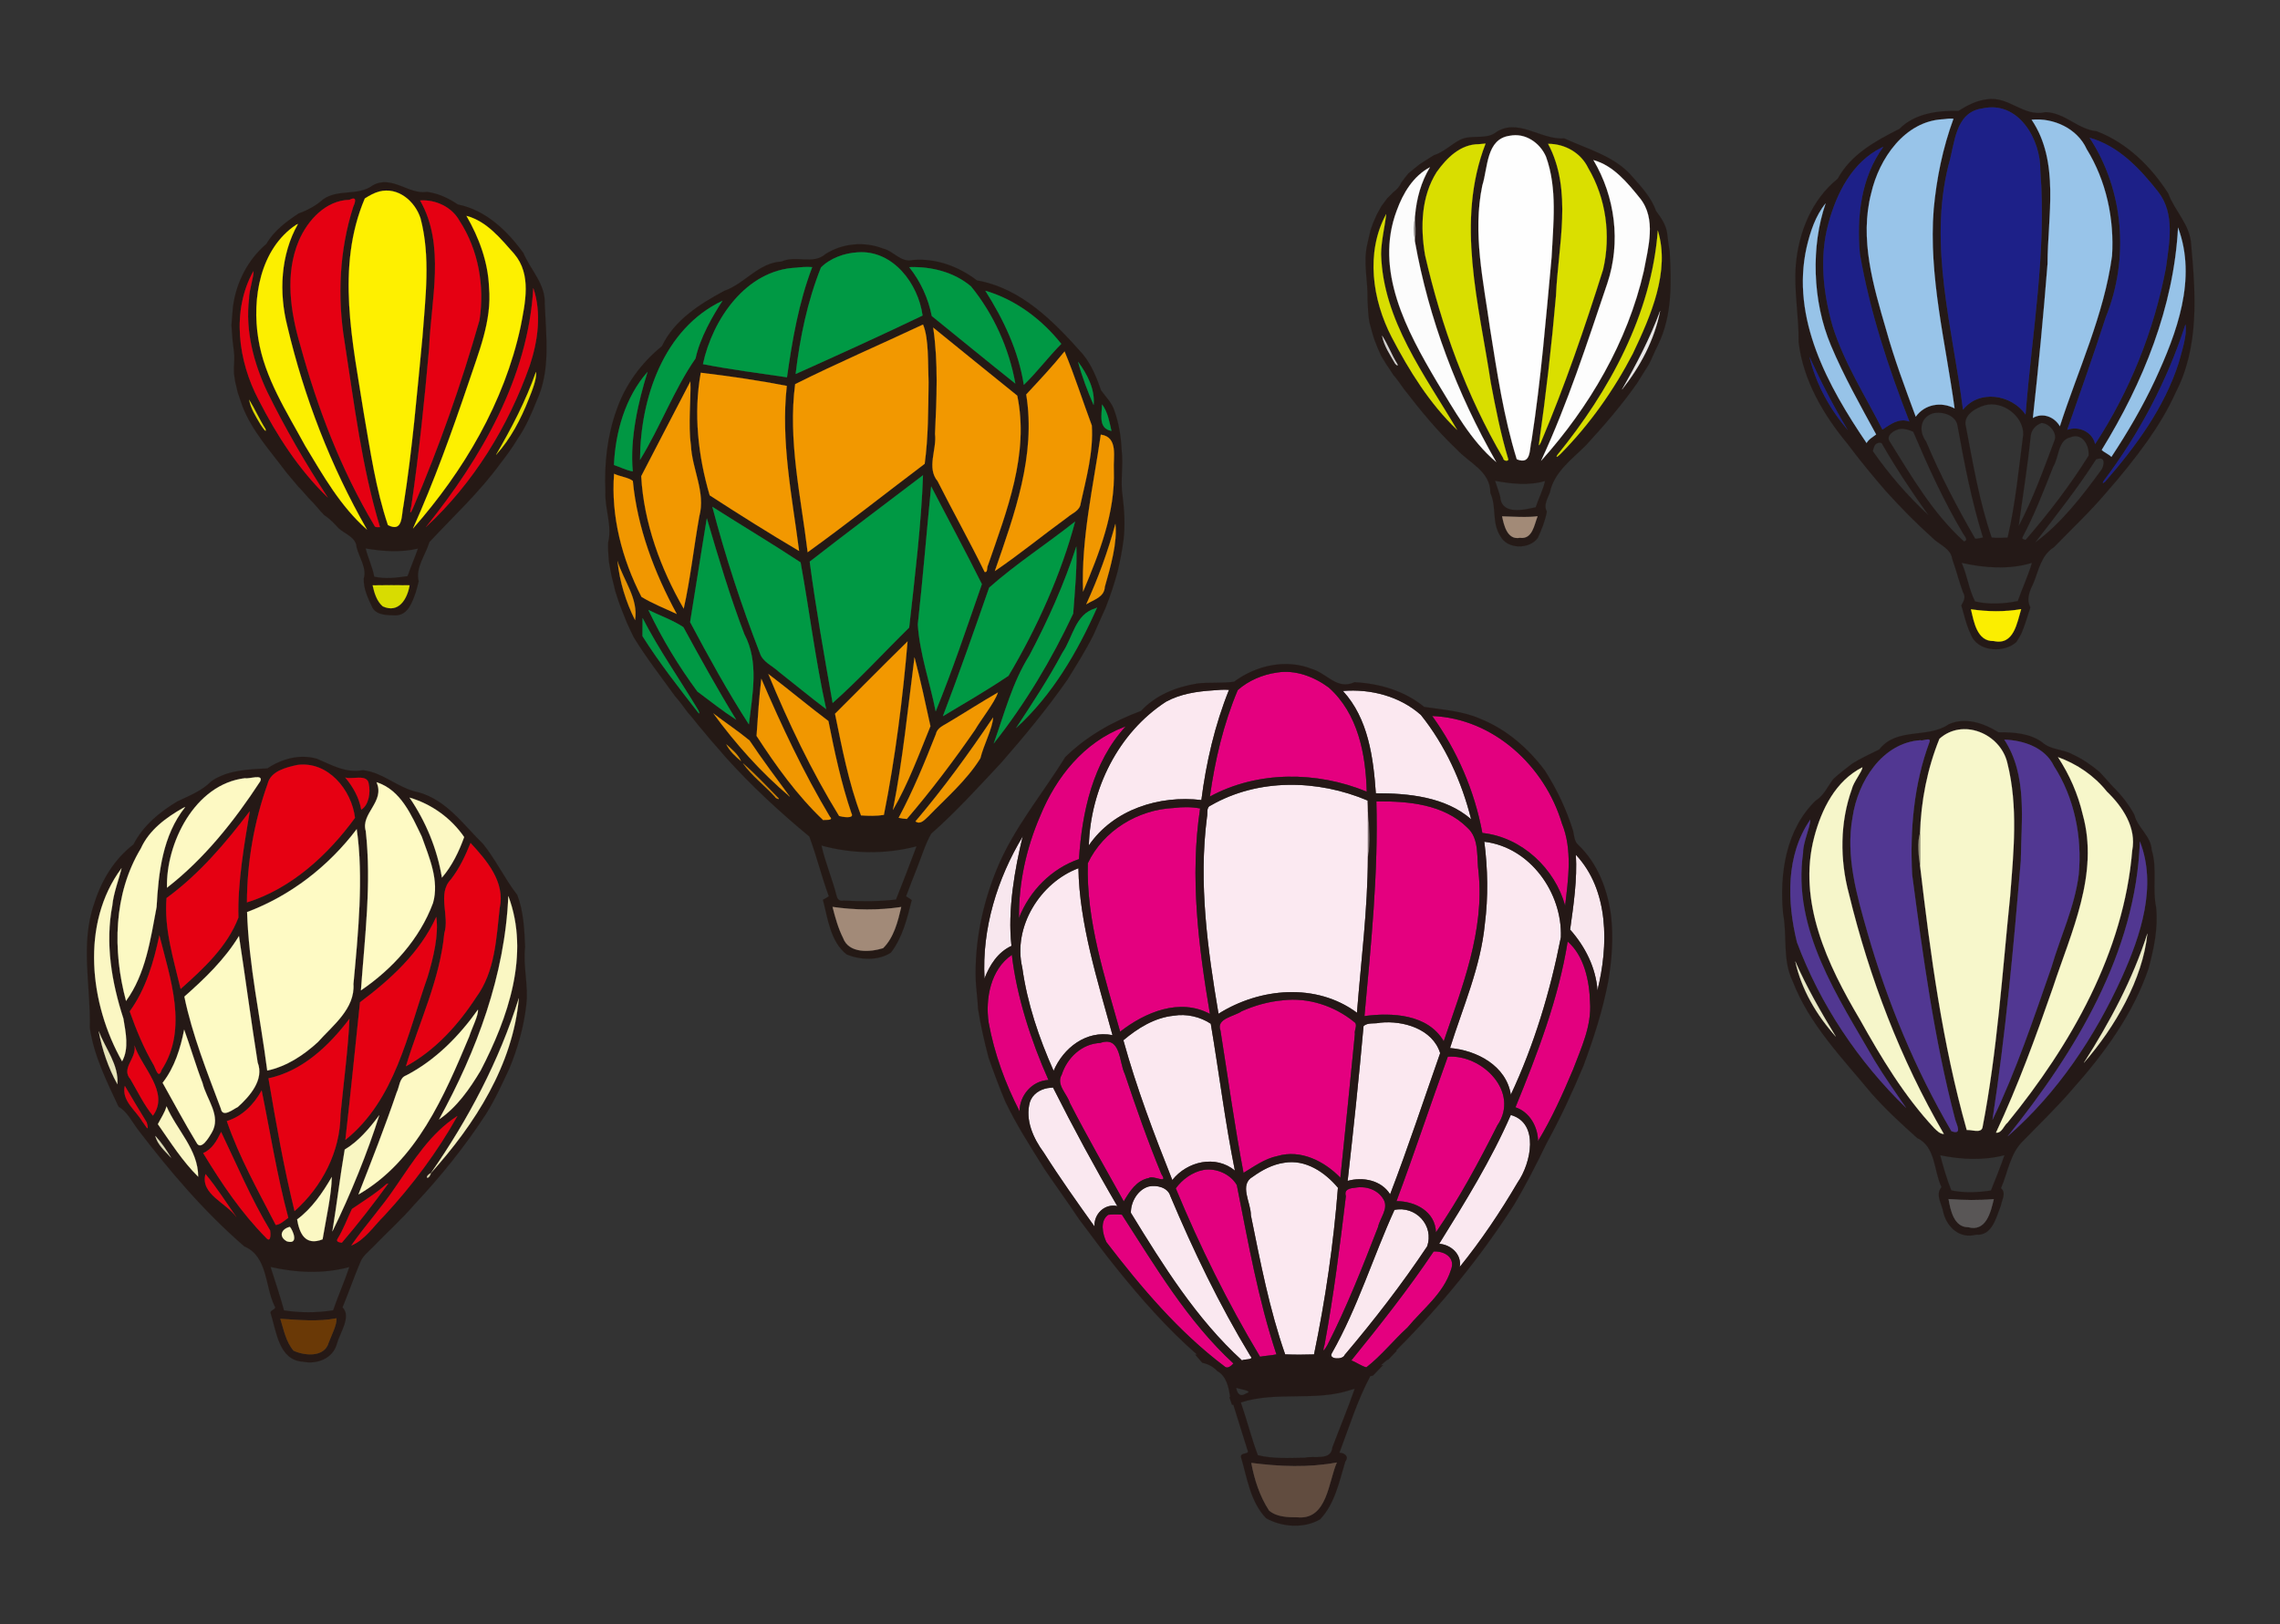 <?xml version="1.0" encoding="utf-8"?>
<!DOCTYPE svg PUBLIC "-//W3C//DTD SVG 1.1//EN" "http://www.w3.org/Graphics/SVG/1.1/DTD/svg11.dtd">
<svg version="1.1" id="Layer_1" xmlns="http://www.w3.org/2000/svg" xmlns:xlink="http://www.w3.org/1999/xlink" x="0px" y="0px"
	 viewBox="0 0 2245.614 1600" enable-background="new 0 0 2245.614 1600" xml:space="preserve">
<rect x="0" y="0" width="2245.614" height="1600" fill="#333333" stroke="none"/>
<g id="g32">
	<path id="path34" fill="#251A17" stroke="#251A17" stroke-width="0.094" d="M1471.824,131.433
		c22.421-16.737,45.485,6.819,68.807,4.865c23.205,10.772,49.895,17.392,67.17,37.801
		c9.064,10.257,18.526,20.421,23.228,33.637c4.772,6.526,9.567,13.228,10.877,21.404
		c0.819,6.152,1.45,12.328,2.596,18.421c1.754,30.959,2.538,63.029-11.263,91.696
		c-3.321,6.386-5.883,13.134-9.134,19.544c-4.012,6.164-7.813,12.456-11.719,18.678
		c-15.17,21.719-32.55,41.766-50.456,61.263c-13.953,13.941-31.345,26.175-35.486,46.632
		c-2.257,5.93-6.479,12.234-2.889,18.503c-1.696,8.994-5.088,17.684-8.936,25.977
		c-8.047,11.497-30.047,11.345-36.748-1.532c-8.877-13.392-3.579-28.959-9.977-42.678
		c0.105-21.485-20.48-29.216-32.889-42.748c-19.251-18.187-36.082-38.713-52.211-59.661
		c-3.368-4.643-6.514-9.427-10.316-13.696c-2.421-3.591-4.597-7.252-7.123-10.725
		c-1.696-2.702-3.345-5.439-4.971-8.164c-1.216-2.725-2.409-5.439-3.638-8.14c-1.111-2.807-2.175-5.614-3.263-8.421
		c-1.252-3.813-2.339-7.673-3.345-11.544c-0.433-1.626-0.866-3.228-1.31-4.83
		c-1.38-7.287-1.485-14.725-1.907-22.105l0.012-0.936c0.409-18-4.468-36.094-0.269-54
		c1.018-4.585,2-9.17,3.123-13.719c0.842-2.479,1.708-4.936,2.643-7.38c1.17-2.713,2.339-5.427,3.555-8.129
		c1.509-2.784,2.982-5.591,4.573-8.339c1.953-2.479,3.801-5.029,5.661-7.591c2.094-2.058,4.152-4.164,6.222-6.257
		c3.322-2.468,6.152-5.544,7.743-9.439c2.222-3.018,4.515-6.023,6.912-8.959c3.532-2.936,7.076-5.848,10.702-8.713
		c4.784-3.111,9.567-6.257,14.456-9.216c9.918-3.099,17.193-10.912,26.374-15.462
		C1449.181,132.579,1461.941,137.374,1471.824,131.433 M1486.982,133.749c-23.333,3.193-21.38,31.439-27.006,49.006
		c-9.766,47.064,1.181,94.48,7.684,141.158c6.912,43.146,13.31,86.632,26.246,128.48
		c14.608,5.953,12.175-9.965,14.573-18.725c9.24-59.789,14.117-120.129,19.708-180.327
		c1.591-32.819,5.848-67.497-5.521-98.994C1516.713,140.637,1502.257,130.649,1486.982,133.749 M1456.608,142.041
		c-18.257,0-31.719,13.626-41.567,27.415c-15.322,24.187-16.105,54.374-11.462,81.813
		c16,69.825,40.69,138.164,77.006,200.082c-0.117,2.982,6.409,3.696,4.631,0.07
		c-7.31-24.363-12.21-49.404-16.936-74.398c-11.719-77.544-34.819-159.158-5.123-235.602
		C1461.52,141.585,1458.245,141.889,1456.608,142.041 M1524.772,141.678c24.445,45.895,9.848,100.409,7.743,149.848
		c-4.257,48.784-9.836,97.497-16.76,145.965c-0.597,3.006,1.591-1.029,1.883-1.731
		c23.52-55.579,43.146-112.749,61.275-170.292c7.813-33.556,2.912-70.187-14.69-99.942
		C1557.006,150.485,1541.251,141.655,1524.772,141.678 M1569.415,157.702c21.497,36.164,27.181,81.193,13.731,121.333
		c-19.93,58.912-39.053,118.374-65.263,174.842c47.497-52.912,85.111-117.053,101.111-186.912
		c4.327-23.298,12.655-51.38-3.848-71.778C1602.877,180.018,1589.029,163.059,1569.415,157.702 M1375.731,207.339
		c-22.398,59.17,10,118.819,39.602,168.889c16.994,27.801,33.298,57.883,58.281,78.877
		c-38.456-67.216-66.491-141.053-80.059-217.345c1.24-8.374,0.304-16.889,0.152-25.298
		c1.427-16.737,5.872-33.263,14.632-47.672C1391.836,173.585,1381.918,190.287,1375.731,207.339 M1365.275,210.93
		c-20.445,37.626-13.626,84.292,5.415,121.146c17.263,33.041,37.357,65.462,64.421,91.345
		c-31.707-53.813-73.146-108.035-74.854-173.158C1360.21,237.971,1364.514,219.69,1365.275,210.93
		 M1632.819,227.047c-6.211,82.608-47.672,158.105-99.076,221.298c-2.211,4.105,2.433-0.491,3.368-1.333
		c28.573-28.936,52.257-62.515,71.017-98.55C1625.918,311.047,1645.088,267.316,1632.819,227.047 M1635.088,306.333
		c-9.941,26.994-23.368,52.55-37.567,77.392C1615.415,361.316,1629.544,334.673,1635.088,306.333 M1361.24,330.696
		c1.825,9.906,7.79,18.596,12.69,27.228c0.982,1.497,3.895,3.649,2.128,0.339
		C1370.479,349.421,1367.006,339.292,1361.24,330.696 M1472.479,473.643c1.825,5.287,3.778,10.585,5.181,16.035
		c1.275,17.766,23.053,12.678,34.877,10.023c2.819-8.713,7.228-16.912,9.228-25.883
		C1505.743,478.567,1488.585,476.602,1472.479,473.643 M1479.462,508.649c1.86,8.936,5.111,23.439,17.532,21.123
		c12.409,1.684,14.012-12.795,17.404-21.205C1502.69,509.947,1491.146,508.965,1479.462,508.649z"/>
	<path id="path36" fill="#FEFEFE" stroke="#FEFEFE" stroke-width="0.094" d="M1486.982,133.749
		c15.275-3.099,29.731,6.889,35.684,20.596c11.368,31.497,7.111,66.175,5.521,98.994
		c-5.591,60.199-10.468,120.538-19.708,180.327c-2.398,8.76,0.035,24.678-14.573,18.725
		c-12.936-41.848-19.333-85.333-26.246-128.48c-6.503-46.678-17.45-94.094-7.684-141.158
		C1465.602,165.187,1463.649,136.941,1486.982,133.749z"/>
	<path id="path38" fill="#D9DE00" stroke="#D9DE00" stroke-width="0.094" d="M1456.608,142.041
		c1.637-0.152,4.912-0.456,6.55-0.62c-29.696,76.445-6.596,158.059,5.123,235.602
		c4.725,24.994,9.626,50.035,16.936,74.398c1.778,3.626-4.748,2.912-4.631-0.07
		c-36.316-61.918-61.006-130.257-77.006-200.082c-4.643-27.439-3.86-57.626,11.462-81.813
		C1424.889,155.667,1438.351,142.041,1456.608,142.041z"/>
	<path id="path40" fill="#DADF00" stroke="#DADF00" stroke-width="0.094" d="M1524.772,141.678
		c16.48-0.023,32.234,8.807,39.45,23.848c17.602,29.754,22.503,66.386,14.69,99.942
		c-18.129,57.544-37.754,114.713-61.275,170.292c-0.292,0.702-2.479,4.737-1.883,1.731
		c6.924-48.468,12.503-97.181,16.76-145.965C1534.62,242.088,1549.216,187.573,1524.772,141.678z"/>
	<path id="path42" fill="#FDFDFD" stroke="#FDFDFD" stroke-width="0.094" d="M1569.415,157.702
		c19.614,5.357,33.462,22.316,45.731,37.485c16.503,20.398,8.175,48.48,3.848,71.778
		c-16,69.86-53.614,134-101.111,186.912c26.211-56.468,45.333-115.93,65.263-174.842
		C1596.596,238.895,1590.912,193.865,1569.415,157.702z"/>
	<path id="path44" fill="#FCFCFC" stroke="#FCFCFC" stroke-width="0.094" d="M1375.731,207.339
		c6.187-17.053,16.105-33.754,32.608-42.55c-8.76,14.409-13.204,30.936-14.632,47.672
		c-1.146,8.386-1.228,16.889-0.152,25.298c13.567,76.292,41.602,150.129,80.059,217.345
		c-24.983-20.994-41.287-51.076-58.281-78.877C1385.731,326.158,1353.333,266.509,1375.731,207.339z"/>
	<path id="path46" fill="#D8DD01" stroke="#D8DD01" stroke-width="0.094" d="M1365.275,210.93
		c-0.76,8.76-5.064,27.041-5.018,39.333c1.708,65.123,43.146,119.345,74.854,173.158
		c-27.064-25.883-47.158-58.304-64.421-91.345C1351.649,295.222,1344.83,248.556,1365.275,210.93z"/>
	<path id="path48" fill="#8D8786" stroke="#8D8786" stroke-width="0.094" d="M1393.555,237.76
		c-1.076-8.409-0.994-16.912,0.152-25.298C1393.86,220.871,1394.795,229.386,1393.555,237.76z"/>
	<path id="path50" fill="#D8DD01" stroke="#D8DD01" stroke-width="0.094" d="M1632.819,227.047
		c12.269,40.269-6.901,84-24.69,121.415c-18.76,36.035-42.444,69.614-71.017,98.55
		c-0.936,0.842-5.579,5.439-3.368,1.333C1585.146,385.152,1626.608,309.655,1632.819,227.047z"/>
	<path id="path52" fill="#E9E7E7" stroke="#E9E7E7" stroke-width="0.094" d="M1635.088,306.333
		c-5.544,28.339-19.672,54.983-37.567,77.392C1611.719,358.883,1625.146,333.327,1635.088,306.333z"/>
	<path id="path54" fill="#D4D2D1" stroke="#D4D2D1" stroke-width="0.094" d="M1361.24,330.696
		c5.766,8.597,9.24,18.725,14.819,27.567c1.766,3.31-1.146,1.158-2.128-0.339
		C1369.029,349.292,1363.064,340.602,1361.24,330.696z"/>
	<path id="path56" fill="#A28A77" stroke="#A28A77" stroke-width="0.094" d="M1479.462,508.649
		c11.684,0.316,23.228,1.298,34.936-0.082c-3.392,8.409-4.994,22.889-17.404,21.205
		C1484.573,532.088,1481.322,517.585,1479.462,508.649z"/>
</g>
<g id="g58">
	<path id="path60" fill="#251915" stroke="#251915" stroke-width="0.094" d="M367.251,182.556
		c18.866-10.444,35.158,9.368,53.286,6.479c11.099,1.415,21.228,6.21,30.398,12.374
		c27.602,5.602,48.655,25.86,64.585,47.906c7.135,16.772,21.86,30.585,21.006,50.094
		c1.263,32.082,5.977,65.52-8.152,95.79c-5.146,12.912-10.702,25.719-18.643,37.205
		c-5.088,8.585-11.053,16.573-17.146,24.456c-20.445,28.14-46.129,51.789-69.649,77.111
		c-3.766,12.667-13.965,25.287-10.573,38.585c-0.807,3.708-1.906,7.357-2.924,11.018
		c-3.45,9.626-7.474,22.304-19.754,22.608c-7.836-0.316-17.825,0.292-22.69-7.263
		c-4.292-9.123-9.123-18.725-8.702-29.041c3.123-10.374-4.585-20.784-7.099-30.877
		c-0.491-9.825-11.567-12.994-17.79-18.748c-4.292-4.702-8.643-9.45-14.105-12.819
		c-5.111-5.24-9.415-11.205-14.772-16.199c-3.567-3.789-6.69-7.941-10.456-11.532
		c-3.93-4.748-7.883-9.474-11.883-14.164c-15.649-21.029-34.094-40.971-43.544-65.778
		c-1.415-4.398-2.936-8.76-4.479-13.111c-0.901-3.439-1.708-6.912-2.456-10.374
		c-0.363-2.667-0.795-5.31-1.228-7.953c-0.059-2.012-0.094-4.023-0.094-6.023
		c0.07-3.953,0.538-7.848,0.351-11.79c-0.082-1.544-0.21-3.088-0.386-4.62
		c-0.374-3.427-0.866-6.889-1.252-10.292c-0.398-5.041-0.83-10.07-1.123-15.099
		c0.316-6.222,1.029-12.409,1.52-18.608c3.205-23.684,14.55-46.07,32.877-61.591
		c7.474-13.029,19.544-21.848,31.743-30.012c8.737-3.146,16.971-7.544,23.953-13.743
		C332.737,185.772,352.655,193.48,367.251,182.556 M373.509,188.673c-5.111,1.333-9.754,4.059-14.187,6.83
		c-28.877,68.023-11.789,142.14-0.9,212.047c6.409,36.795,11.754,74.21,23.661,109.672
		c15.181,7.836,13.099-9.977,15.275-19.24c8.737-55.006,13.345-110.561,18.713-165.977
		c2.854-38.807,8.164-78.889-1.93-117.041C408.678,198.205,392.047,183.865,373.509,188.673 M344.246,196.871
		c-23.427,0.468-41.193,20.175-49.86,40.234c-13.86,32.807-8.316,69.988,1.462,103.146
		c16.901,61.766,39.965,122.269,72.865,177.38c0.83,2.362,3.579,1.427,5.497,1.591
		c-17.977-59.45-25.38-121.427-34.889-182.632c-7.252-44.035-5.099-90.07,8.491-132.702
		C349.228,200.696,352.678,192.474,344.246,196.871 M413.801,197.48c25.158,43.977,10.737,97.836,8.854,145.731
		c-4.585,51.953-9.941,103.86-17.509,155.474c-2.737,11.041,0.561,4.234,1.649,1.696
		c25.708-60.105,47.544-122.035,65.403-184.842c5.251-33.637-0.971-69.357-19.684-98.07
		C445.017,203.889,428.994,196.439,413.801,197.48 M459.462,212.673c12.328,21.368,21.287,45.368,22.21,70.316
		c2.982,33.252-10.328,64.234-20.48,95.053c-16.316,48.14-33.649,96.257-54.398,142.515
		c49.86-56.468,89.86-124.269,105.895-198.538c4.573-23.836,11.053-51.544-6.234-71.895
		C493.228,235.246,479.591,218.006,459.462,212.673 M291.591,221.503C256.058,245.269,248,294.24,254.456,333.714
		c6.187,38.678,27.942,71.883,46.257,105.672c17.637,29.146,34.772,59.637,60.713,82.281
		c-35.696-62.374-61.895-130.21-78.409-200.175c-8.515-33.275-6.713-70.503,10.398-100.819
		C292.959,220.871,292.047,221.292,291.591,221.503 M249.591,267.117c-21.801,39.099-15.053,88.585,5.252,126.959
		c17.86,34.959,39.649,68.667,67.977,96.012c-21.825-33.404-42.105-68.246-59.719-104.21
		c-13.31-28.328-21.614-59.988-17.86-91.415C245.099,286.146,250.246,271.959,249.591,267.117 M525.251,283.854
		c-4.982,88.269-51.544,167.918-105.696,235.275c46.632-43.146,81.029-99.041,102.117-158.854
		C529.778,335.971,533.567,308.298,525.251,283.854 M527.824,366.474c-9.918,28.585-24.117,55.462-39.216,81.544
		c14.129-15.544,24.374-35.135,32.082-54.772C524,385.082,529.064,372.275,527.824,366.474 M245.45,393.854
		c1.45,8.585,6.433,16.129,10.737,23.556c0.55,0.994,6.982,10.959,5.287,5.146
		C255.555,413.327,251.135,403.082,245.45,393.854 M360.117,540.24c2.328,9.415,6.725,18.222,8.468,27.836
		c10.842,2.468,22.082,1.088,32.854-0.526c3.205-9.134,7.053-18.047,10.257-27.193
		C394.807,544.439,377.088,543.105,360.117,540.24 M367.029,576.614c1.614,7.392,4.035,15.602,9.93,20.667
		c15.731,7.298,24.222-7.357,26.456-20.702C391.286,576.415,379.158,576.404,367.029,576.614z"/>
	<path id="path62" fill="#FEF000" stroke="#FEF000" stroke-width="0.094" d="M373.509,188.673
		c18.538-4.807,35.17,9.532,40.632,26.292c10.094,38.152,4.784,78.234,1.93,117.041
		c-5.368,55.415-9.977,110.971-18.713,165.977c-2.175,9.263-0.094,27.076-15.275,19.24
		c-11.906-35.462-17.251-72.877-23.661-109.672c-10.889-69.906-27.977-144.023,0.901-212.047
		C363.754,192.731,368.398,190.006,373.509,188.673z"/>
	<path id="path64" fill="#E50012" stroke="#E50012" stroke-width="0.094" d="M344.246,196.871
		c8.433-4.398,4.982,3.825,3.567,7.018c-13.591,42.632-15.743,88.667-8.491,132.702
		c9.509,61.205,16.912,123.181,34.889,182.632c-1.918-0.164-4.667,0.772-5.497-1.591
		c-32.901-55.111-55.965-115.614-72.865-177.38c-9.778-33.158-15.322-70.339-1.462-103.146
		C303.053,217.047,320.819,197.339,344.246,196.871z"/>
	<path id="path66" fill="#E50012" stroke="#E50012" stroke-width="0.094" d="M413.801,197.48
		c15.193-1.041,31.216,6.409,38.714,19.988c18.713,28.713,24.936,64.433,19.684,98.07
		c-17.86,62.807-39.696,124.737-65.403,184.842c-1.088,2.538-4.386,9.345-1.649-1.696
		c7.567-51.614,12.924-103.52,17.509-155.474C424.538,295.316,438.959,241.456,413.801,197.48z"/>
	<path id="path68" fill="#FDF000" stroke="#FDF000" stroke-width="0.094" d="M459.462,212.673
		c20.129,5.333,33.766,22.573,46.994,37.45c17.287,20.351,10.807,48.059,6.234,71.895
		c-16.035,74.269-56.035,142.07-105.895,198.538c20.748-46.257,38.082-94.374,54.398-142.515
		c10.152-30.819,23.462-61.801,20.48-95.053C480.748,258.041,471.789,234.041,459.462,212.673z"/>
	<path id="path70" fill="#FCEF00" stroke="#FCEF00" stroke-width="0.094" d="M291.591,221.503
		c0.456-0.21,1.368-0.632,1.825-0.83c-17.111,30.316-18.912,67.544-10.398,100.819
		c16.515,69.965,42.713,137.801,78.409,200.175c-25.942-22.643-43.076-53.135-60.713-82.281
		c-18.316-33.789-40.07-66.994-46.257-105.672C248,294.24,256.058,245.269,291.591,221.503z"/>
	<path id="path72" fill="#E40112" stroke="#E40112" stroke-width="0.094" d="M249.591,267.117
		c0.655,4.842-4.491,19.029-4.351,27.345c-3.754,31.427,4.55,63.088,17.86,91.415
		c17.614,35.965,37.895,70.807,59.719,104.21c-28.328-27.345-50.117-61.053-67.977-96.012
		C234.538,355.702,227.789,306.216,249.591,267.117z"/>
	<path id="path74" fill="#E30112" stroke="#E30112" stroke-width="0.094" d="M525.251,283.854
		c8.316,24.444,4.526,52.117-3.579,76.421c-21.088,59.813-55.485,115.708-102.117,158.854
		C473.708,451.772,520.269,372.123,525.251,283.854z"/>
	<path id="path76" fill="#E9E202" stroke="#E9E202" stroke-width="0.094" d="M527.824,366.474
		c1.24,5.801-3.825,18.608-7.135,26.772c-7.708,19.637-17.953,39.228-32.082,54.772
		C503.708,421.936,517.906,395.058,527.824,366.474z"/>
	<path id="path78" fill="#E1D903" stroke="#E1D903" stroke-width="0.094" d="M245.45,393.854
		c5.684,9.228,10.105,19.474,16.023,28.702c1.696,5.813-4.737-4.152-5.287-5.146
		C251.883,409.983,246.9,402.439,245.45,393.854z"/>
	<path id="path80" fill="#D8DC01" stroke="#D8DC01" stroke-width="0.094" d="M367.029,576.614
		c12.129-0.21,24.257-0.199,36.386-0.035c-2.234,13.345-10.725,28-26.456,20.702
		C371.064,592.216,368.643,584.006,367.029,576.614z"/>
</g>
<g id="g82">
	<path id="path84" fill="#241917" stroke="#241917" stroke-width="0.094" d="M1929.029,109.199
		c8.596-5.404,17.649-10.199,27.965-11.345c21.532-3.485,35.941,17.743,57.497,12.632
		c19.205,0.316,31.895,17.029,50.585,18.819c29.696,11.287,53.684,34.854,70.468,61.286
		c6.398,17.345,21.485,30.772,22.538,50.035c4.421,49.064,8.175,101.099-15.368,146.292
		c-7.556,16.83-17.205,32.608-27.813,47.672c-12.515,17.626-26.175,34.433-40.444,50.667
		c-16.059,19.029-34.281,36.012-51.579,53.883c-12.304,7.591-14.819,22.058-19.766,34.456
		c-4.105,8.62-7.649,16.421-3.357,24.772c-1.532,4.725-3.123,9.427-4.573,14.187
		c-1.345,3.965-2.748,7.918-4.398,11.766c-1.509,2.819-3.123,5.579-4.924,8.222
		c-11.661,10.433-35.205,9.637-43.357-4.608c-1.263-2.608-2.468-5.228-3.567-7.883
		c-1.251-3.181-2.316-6.433-3.252-9.708c-0.83-3.064-1.661-6.117-2.573-9.146
		c-0.479-1.591-0.959-3.181-1.392-4.748c2.374-4.304,4.772-8.175,1.661-13.041
		c-1.649-5.018-3.404-9.977-4.936-15.006c-1.602-6.035-3.766-11.93-5.673-17.86
		c-1.474-10.515-12.994-13.953-19.579-20.842c-16.059-14.363-31.158-29.79-45.602-45.743
		c-13.111-15.099-25.825-30.538-37.778-46.561c-23.918-28.889-43.778-62.55-48.316-100.433
		c0.409-25.38-4.784-50.515-2.725-75.942c2.737-32.07,15.614-64.351,41.228-84.924
		c12.947-23.965,37.368-37.368,60.795-49.111C1885.988,111.643,1908.456,108.86,1929.029,109.199 M1952.468,106.86
		c-27.216,3.754-26.982,34.947-33.275,55.626c-20.129,80.058,4.176,161.357,14.211,241.018
		c16.023-20.035,47.474-15.076,61.591,4.713c6.269-79.871,20.854-159.836,14.538-240.07
		C2010.047,137.363,1988.023,98.825,1952.468,106.86 M1913.906,117.491c-37.848,1.673-63.193,38.877-70.912,72.901
		c-11.672,45.088,2.047,90.994,14.678,134.246c8.07,29.134,18.713,57.462,29.181,85.801
		c8.83-12.281,24.971-15.088,38.234-8.175c-8.854-65.017-25.719-130.07-20.596-196.023
		c2.819-30.433,8.936-60.596,19.509-89.298C1920.713,116.649,1917.017,117.035,1913.906,117.491 M2000.994,117.947
		c27.965,41.404,15.754,95.287,15.684,141.977c-3.988,50.667-8.889,101.263-14.421,151.766
		c9.544-5.602,21.146-1.146,26.55,8.164c17.907-55.614,43.485-109.672,51.368-167.906
		c2.269-36.351-5.719-73.895-24.982-105.053C2046.023,126.591,2022.573,115.877,2000.994,117.947 M2058.093,135.725
		c34.058,51.871,39.123,119.579,15.953,176.807c-12.023,37.158-25.076,73.965-37.941,110.807
		c11.181-4.117,24.807,1.988,27.427,14.047c34.152-52.199,57.965-111.754,69.649-173.158
		c3.333-25.053,9.31-53.567-7.602-75.287C2107.801,166.357,2086.76,143.725,2058.093,135.725 M1853.088,145.503
		c-28.737,14.199-44.105,44.667-52.117,74.269c-9.193,33.263-5.322,68.597,3.988,101.38
		c11.31,36.211,32.035,68.339,49.065,101.953c7.544-4.772,15.813-11.708,26.468-7.93
		c-20.807-53.509-38.936-108.526-48.69-165.181c-3.24-36.117,1.029-75.251,23.064-105.298
		C1854.421,144.895,1853.532,145.304,1853.088,145.503 M1798.07,200.368c-10.012,12.292-15.123,28.047-18.679,43.322
		c-15.637,70.269,21.029,136.62,59.041,192.714c2.164-3.883,6.234-5.906,9.392-8.456
		c-15.649-28.737-31.813-57.345-44.491-87.556C1784.819,296.649,1783.614,242.076,1798.07,200.368 M2145.205,224.216
		c-4.164,78.281-34.421,152.865-75.146,218.982c2.573,2.737,6.76,3.988,9.474,6.901
		c16.047-24.328,30.795-49.509,43.111-75.942C2144.023,327.889,2163.953,274.602,2145.205,224.216 M2152.468,319.667
		c-17.859,55.52-45.555,107.883-80.725,154.374c-1.509,2.725,0.14,1.743,1.637,0.409
		c30.129-34.702,58.222-72.643,72.362-116.901C2149.006,345.678,2154.409,329.316,2152.468,319.667 M1782.269,351.772
		c6.351,26.48,19.86,51.006,37.485,71.696C1805.918,400.357,1793.392,376.088,1782.269,351.772 M1954.795,399.211
		c-9.275,2.737-21.673,9.86-18.526,21.029c6.994,36.69,13.181,73.871,25.357,109.263
		c5.205,0.749,10.409,0.175,15.719,0.082c7.778-33.415,10.959-67.708,15.404-101.684
		C1992.971,409.819,1972.491,394.333,1954.795,399.211 M1903.298,407.281c-12.667,4.479-13.439,18.012-6.246,27.696
		c13.825,33.006,30.503,64.69,48.351,95.684c2.585,0.14,5.111-0.702,7.661-1.216
		c-11.24-36.035-18.398-73.205-25.076-110.292C1926.093,408.626,1912.398,404.848,1903.298,407.281 M2010.795,416.649
		c-6.059,2.023-10.468,7.263-10.83,13.708c-3.006,29.415-7.778,58.643-11.754,87.918
		c14.386-27.158,24.748-56.409,35.614-85.17C2025.977,425.714,2017.976,416.93,2010.795,416.649 M1871.661,422.509
		c-5.684,0.608-15.111,6.702-10.175,12.901c21.544,34.456,42.409,70.503,72.877,97.953
		c4.982-1.088,0.023-5.941-1.158-8.246c-18.936-31.871-34.304-65.719-48.784-99.778
		C1880.503,423.515,1875.977,422.111,1871.661,422.509 M2039.017,430.813c-12.304,2.83-10.959,19.626-16.772,28.877
		c-9.216,23.427-18.351,46.959-30.105,69.263c-1.403,2.129,1.497,2.398,2.912,2.924
		c22.655-26.093,43.719-53.672,62.07-82.994C2057.965,438.778,2050.982,425.807,2039.017,430.813 M1849.392,436.45
		c-3.427,1.006-3.977,4.982-4.842,7.941c15.965,22.877,34.398,44.246,54.877,63.181
		c-16.128-22.433-31.439-45.532-45.275-69.497C1853.626,435.901,1851.123,435.69,1849.392,436.45 M2064.421,452.556
		c-18.234,28.503-39.485,55.357-59.977,81.918c25.988-19.111,46.795-46.269,65.801-72.409
		C2072.585,457.152,2073.801,448.93,2064.421,452.556 M1932.047,554.462c5.556,12.257,7.041,26.093,13.228,38.012
		c13.591,3.252,28.655,2.374,42.093-0.374c4.374-12.62,10.164-24.819,13.941-37.626
		C1978.854,561.304,1954.702,559.491,1932.047,554.462 M1941.228,600.193c2.947,12.386,5.988,31.825,22.48,31.275
		c19.895,4.444,22.866-18.164,26.959-31.404C1974.257,602.895,1957.637,602.626,1941.228,600.193z"/>
	<path id="path86" fill="#1D2088" stroke="#1D2088" stroke-width="0.094" d="M1952.468,106.86
		c35.556-8.035,57.579,30.503,57.064,61.286c6.316,80.234-8.269,160.199-14.538,240.07
		c-14.117-19.79-45.567-24.749-61.591-4.713c-10.035-79.661-34.339-160.959-14.211-241.018
		C1925.485,141.807,1925.251,110.614,1952.468,106.86z"/>
	<path id="path88" fill="#98C4E9" stroke="#98C4E9" stroke-width="0.094" d="M1913.906,117.491
		c3.111-0.456,6.807-0.842,10.094-0.55c-10.573,28.702-16.69,58.865-19.509,89.298
		c-5.123,65.953,11.743,131.006,20.596,196.023c-13.263-6.912-29.404-4.105-38.234,8.175
		c-10.468-28.339-21.111-56.667-29.181-85.801c-12.632-43.252-26.351-89.158-14.678-134.246
		C1850.713,156.368,1876.058,119.164,1913.906,117.491z"/>
	<path id="path90" fill="#98C4E9" stroke="#98C4E9" stroke-width="0.094" d="M2000.994,117.947
		c21.579-2.07,45.029,8.643,54.199,28.947c19.263,31.158,27.252,68.702,24.982,105.053
		c-7.883,58.234-33.462,112.292-51.368,167.906c-5.404-9.31-17.006-13.766-26.55-8.164
		c5.532-50.503,10.433-101.099,14.421-151.766C2016.748,213.234,2028.959,159.351,2000.994,117.947z"/>
	<path id="path92" fill="#1D2088" stroke="#1D2088" stroke-width="0.094" d="M2058.093,135.725
		c28.666,8,49.708,30.632,67.485,53.216c16.912,21.719,10.936,50.234,7.602,75.287
		c-11.684,61.404-35.497,120.959-69.649,173.158c-2.62-12.059-16.245-18.164-27.427-14.047
		c12.866-36.842,25.918-73.649,37.941-110.807C2097.216,255.304,2092.152,187.596,2058.093,135.725z"/>
	<path id="path94" fill="#1D2088" stroke="#1D2088" stroke-width="0.094" d="M1853.088,145.503
		c0.445-0.199,1.333-0.608,1.778-0.807c-22.035,30.047-26.304,69.181-23.064,105.298
		c9.754,56.655,27.883,111.672,48.69,165.181c-10.655-3.778-18.924,3.158-26.468,7.93
		c-17.029-33.614-37.754-65.743-49.065-101.953c-9.31-32.784-13.181-68.117-3.988-101.38
		C1808.982,190.17,1824.351,159.702,1853.088,145.503z"/>
	<path id="path96" fill="#97C3E8" stroke="#97C3E8" stroke-width="0.094" d="M1798.07,200.368
		c-14.456,41.708-13.252,96.281,5.263,140.023c12.678,30.21,28.842,58.819,44.491,87.555
		c-3.158,2.55-7.228,4.573-9.392,8.456c-38.012-56.094-74.678-122.445-59.041-192.714
		C1782.947,228.415,1788.058,212.661,1798.07,200.368z"/>
	<path id="path98" fill="#97C3E8" stroke="#97C3E8" stroke-width="0.094" d="M2145.205,224.216
		c18.748,50.386-1.181,103.672-22.561,149.941c-12.316,26.433-27.064,51.614-43.111,75.942
		c-2.713-2.912-6.9-4.164-9.474-6.901C2110.783,377.082,2141.041,302.497,2145.205,224.216z"/>
	<path id="path100" fill="#1D2087" stroke="#1D2087" stroke-width="0.094" d="M2152.468,319.667
		c1.942,9.649-3.462,26.012-6.725,37.883c-14.14,44.257-42.234,82.199-72.362,116.901
		c-1.497,1.333-3.146,2.316-1.637-0.409C2106.912,427.55,2134.608,375.187,2152.468,319.667z"/>
	<path id="path102" fill="#1D2084" stroke="#1D2084" stroke-width="0.094" d="M1782.269,351.772
		c11.123,24.316,23.649,48.585,37.485,71.696C1802.129,402.778,1788.62,378.252,1782.269,351.772z"/>
	<path id="path104" fill="#FBEE00" stroke="#FBEE00" stroke-width="0.094" d="M1941.228,600.193
		c16.409,2.433,33.029,2.702,49.439-0.129c-4.093,13.24-7.064,35.848-26.959,31.404
		C1947.216,632.018,1944.175,612.579,1941.228,600.193z"/>
</g>
<g id="g106">
	<path id="path108" fill="#241915" stroke="#241915" stroke-width="0.094" d="M812.947,250.333
		c16.62-10.702,38.316-12.667,56.69-5.509c10.667,2.491,17.684,14.351,29.696,11.275
		c22.713-1.836,44.994,6.479,62.83,20.117c43.988,7.766,75.988,40.772,104.281,72.643
		c8.491,10.433,13.684,22.983,17.977,35.626c4.667,6.515,10.784,12.316,13.193,20.199
		c4.456,12.374,6.479,25.52,7.099,38.632c1.918,15.228-1.474,30.608,0.994,45.719
		c1.754,14.117,2.526,28.409,0.901,42.596c-1.357,10.304-3.298,20.526-5.684,30.643
		c-3.216,12.281-7.252,24.316-11.883,36.129c-3.872,8.912-8.047,17.684-11.883,26.608
		c-7.591,15.427-16.83,29.906-25.825,44.515c-20.023,28.643-42.292,55.602-65.286,81.895
		c-22.339,23.883-44.351,48.211-68.924,69.848c-5.918,10.491-9.333,22.164-13.79,33.322
		c-3.684,9.439-7.427,18.842-10.947,28.339c1.825,1.298,3.86,2.316,5.591,3.778
		c-4.468,17.883-9.053,36.737-20.456,51.626c-12.526,8.281-30.164,7.45-43.684,1.813
		c-16-12.597-18.433-35.24-23.322-53.79c1.965-1.088,3.988-2.128,5.824-3.439
		c-7.088-19.392-12.012-39.52-19.181-58.865c-28.936-23.953-56.795-49.672-82.058-77.696
		c-5.088-5.836-10.035-11.801-15.24-17.52c-3.953-4.667-7.696-9.45-11.731-14.023
		c-3.485-4.304-6.807-8.702-10.55-12.772c-4.117-5.579-8.199-11.205-12.795-16.409
		c-13.801-19.181-28.398-37.848-40.714-58.059c-2.117-4.643-4.456-9.158-6.503-13.813
		c-1.485-3.918-3.053-7.813-4.678-11.684c-1.322-3.404-2.631-6.83-3.801-10.281
		c-1.053-3.24-2.187-6.444-3.146-9.696c-0.433-1.953-0.877-3.895-1.357-5.825
		c-0.772-3.099-1.602-6.164-2.316-9.263c-0.854-4.62-1.883-9.205-2.515-13.86
		c-0.409-6.175-1.135-12.339-0.795-18.526c4.246-16.748-3.45-33.556-2.655-50.468
		c-1.216-27.017,1.696-54.292,10.807-79.825c8.468-24.983,24.445-46.795,44.877-63.345
		c12.105-25.661,37.24-41.485,61.38-54.48c20.421-7.099,33.368-27.602,56.538-28.889
		C783.778,251.222,801.018,260.977,812.947,250.333 M844.877,248.579c-13.076,0.702-27.017,5.637-36.269,14.912
		c-13.368,33.52-20.713,69.158-24.947,104.912c41.825-18.772,83.661-37.743,124.982-57.579
		C904.398,279.55,879.556,246.146,844.877,248.579 M784.082,263.725c-49.099,2.187-82.257,50.76-91.719,94.971
		c27.369,5.345,55.135,8.877,82.737,12.959c5.17-36.737,11.556-73.672,24.83-108.503
		C794.655,262.766,789.298,263.082,784.082,263.725 M895.532,263.175c11.158,14.012,18.819,30.655,22.199,48.117
		c27.404,22.14,54.667,44.585,82.269,66.526c-6.246-34.748-21.345-68.21-43.614-95.649
		C939.626,267.971,917.146,262.415,895.532,263.175 M970.538,286.462c17.93,28.281,32.69,59.24,37.86,92.62
		c13.006-12.526,24.023-27.427,36.854-40.328C1026.281,314.789,1000.152,295.058,970.538,286.462 M711.532,296.322
		c-58.175,27.567-80.83,96.409-81.135,156.608c19.731-32.059,33.696-69.778,54.667-99.895
		C689.263,332.942,702.187,310.626,711.532,296.322 M909.088,319.714c-41.883,19.719-84.62,38.023-125.918,58.725
		c-7.252,55.24,5.708,110.667,12.316,165.532c38.971-28.117,76.83-58.129,115.251-87.099
		c3.555-26.573,3.509-53.567,3.813-80.351C913.778,358.485,914.971,333.503,909.088,319.714 M919.146,322.743
		c5.088,34.678,3.369,69.813,1.778,104.678c1.965,15.392-8.526,33.216,2.573,46.585
		c15.088,29.965,31.532,59.24,46.281,89.38c3.345,0.936,1.906-4.713,3.333-6.713
		c18.421-53.485,40.713-109.275,28.795-166.901C974.257,367.538,946.725,345.082,919.146,322.743 M1048.503,346.205
		c-11.86,14.725-24.889,28.526-37.743,42.386c9.789,60.246-11.626,118.082-30.901,173.941
		c24.398-16.585,47.368-35.427,71.275-52.795c4.83-4.187,12.479-6.643,13.216-13.836
		c5.544-25.205,12.667-50.748,10.994-76.725C1066.281,394.918,1058.468,370.041,1048.503,346.205 M1061.836,356.415
		c3.836,14.444,9.368,28.912,15.287,42.538C1078.596,383.409,1070.748,368.544,1061.836,356.415 M637.743,366.404
		c-21.86,24.795-31.555,59.088-33.029,91.626c6.176,2.023,12.059,5.263,18.515,6.292
		C620.093,431.936,629.006,394.064,637.743,366.404 M690.222,367.175c-7.263,40.152-2.631,81.906,8.784,120.749
		c28.889,18.76,58.374,37.298,88.035,54.807c-6.982-53.941-18.199-107.977-12.117-162.585
		C747.427,374.754,718.444,370.579,690.222,367.175 M679.965,375.83c-16.234,31.006-32.234,62.187-48.398,93.228
		c2.468,45.953,19.45,91.906,41.836,130.456c6.55-29.345,9.918-60.725,15.322-90.842
		c6.433-23.801-7.193-46.444-8.246-70.152C677.637,418.38,680.62,392.637,679.965,375.83 M1085.462,398.462
		c-0.269,10.14-3.86,23.649,9.193,25.988C1092.55,415.48,1091.123,406.041,1085.462,398.462 M1084.21,428.135
		c-7.462,51.497-19.345,102.199-17.474,154.632c15.977-37.895,31.743-77.871,30.292-119.696
		C1096.245,450.497,1101.743,430.602,1084.21,428.135 M604.83,466.719c-3.205,41.801,7.871,83.977,26.971,121.216
		c10.982,6.737,23.099,11.392,34.725,16.877c-22.058-40.667-38.819-84.784-43.263-131.099
		C618.362,470.158,610.573,469.491,604.83,466.719 M909.064,468.193c-37.181,28.339-74.749,56.409-111.555,85.088
		c6.187,46.585,14.398,92.901,22.585,139.181c26.082-23.158,50.234-49.567,75.333-74.222
		C900.936,569.094,907.474,514.883,909.064,468.193 M917.134,479.199c-4.503,45.275-8.129,90.678-13.158,135.906
		c1.883,29.088,12.023,57.064,17.614,85.591c16.737-40.971,30.866-83.357,45.462-125.263
		C950.947,543.094,933.719,511.292,917.134,479.199 M701.626,499.269c12.83,48.83,28.491,96.877,46.772,143.93
		c2.713,8.901,12.444,12.62,18.772,18.596c15.544,12.175,30.795,24.866,46.515,36.714
		c-10.538-47.731-16.468-96.608-25.181-144.491C760,535.199,730.48,517.667,701.626,499.269 M696.175,510.661
		c-5.673,34.012-10.819,68.14-16.456,102.152c18.093,34.059,36.865,68.199,57.86,100.725
		c3.415-29.719,10.187-61.263-4.526-88.924C718.795,587.304,707.403,548.906,696.175,510.661 M1058.865,513.819
		c-27.848,22.058-58.164,41.602-84.608,65.053c-14.737,42.328-29.532,84.713-45.544,126.608
		c21.672-12.936,43.672-25.708,64.55-39.778C1021.403,618.649,1045.497,564.45,1058.865,513.819 M1098.573,516.053
		c-7.263,27.134-17.018,53.661-28.702,79.216c7.216-4.561,17.766-6.842,18.281-17.205
		C1093.848,558.135,1100.655,534.392,1098.573,516.053 M1060.082,538.392c-11.93,37.076-27.977,72.713-46.129,107.146
		c-16.819,26.655-24.631,57.357-35.158,86.76c31.029-39.193,56.924-82.632,78.187-127.86
		C1058.585,583.222,1061.006,556.766,1060.082,538.392 M608.199,552.743c2.128,20.117,8.187,40.023,17.275,58.082
		C628.807,589.608,614.234,572.193,608.199,552.743 M1078.83,599.316c-19.988,5.813-21.977,28.503-32.362,43.567
		c-13.637,25.649-29.719,49.965-45.591,74.129c35.497-32.269,60.398-74.959,79.638-118.55
		C1080.093,598.684,1079.252,599.105,1078.83,599.316 M638.643,600.895c13.392,28.234,29.731,55.216,48.257,80.316
		c12.573,9.403,25.006,19.24,38.14,27.731c-18.304-29.801-35.24-60.409-51.965-91.111
		C662.409,610.719,650.105,606.556,638.643,600.895 M632.901,608.871c-0.023,4.444-0.082,13.333-0.105,17.778
		c16.561,26.222,35.708,50.69,54.737,75.135c2.573,3.064,0.468-1.988-0.386-3.146
		C669.099,668.696,648.889,639.971,632.901,608.871 M893.86,631.877c-24,23.544-47.591,47.52-71.427,71.24
		c6.947,33.626,13.392,67.895,25.614,100.117c7.45,0.515,15.24,0.69,22.503-0.503
		C881.754,746.824,889.298,686.275,893.86,631.877 M900.713,647.55c-6.491,50.152-11.392,100.608-21.228,150.269
		c15.006-25.825,25.602-54.632,36.912-82.468C911.52,692.813,906.526,669.784,900.713,647.55 M756.772,663.971
		c19.871,48.164,42.421,95.392,69.672,139.801c1.977,0.725,15.766,3.415,12.094-2.69
		c-10.047-29.555-16.561-60.21-22.62-90.795C795.895,695.269,776.737,679.047,756.772,663.971 M749.86,668.696
		c-2.164,18.678-3.439,37.474-4.713,56.234c19.228,29.544,39.953,58.608,65.661,82.947
		c0.234-0.526,11.123,0.842,6.55-3.322C791.333,761.094,769.824,715.14,749.86,668.696 M982.842,682.205
		c-16.246,9.31-31.988,19.497-48.082,29.088c-4.877,3.228-11.602,5.333-12.936,11.766
		c-11.053,28.012-22.503,55.965-36.713,82.526c2.643,0.608,5.333,0.983,8.07,1.135
		c23.918-27.871,46.07-57.287,66.971-87.497C966.854,707.807,979.544,692.216,982.842,682.205 M702.655,702.824
		c21.86,29.906,46.947,58.035,75.251,81.977c-13.298-18.164-27.134-36.491-39.696-55.38
		C726.807,720.006,714.374,711.865,702.655,702.824 M978.117,706.778c-23.743,35.24-48.842,69.895-76.456,102.351
		c4.982,3.497,9.006-1.649,12.538-4.842c17.801-18.374,37.778-35.485,51.368-57.287
		C968.667,734.099,977.719,717.187,978.117,706.778 M715.403,733.269c3.17,6.62,8.901,11.79,14.421,16.48
		C727.006,743.164,720.643,738.029,715.403,733.269 M731.801,751.971c8.608,12.304,21.392,21.754,31.544,32.994
		c0.269,1.509,5.906,3.509,2.83,0.725C754.889,774.322,743.977,762.38,731.801,751.971 M809.064,832.906
		c3.719,16.678,10.608,32.69,14.854,49.333c0.667,3.228,2.76,5.977,7.006,4.924
		c17.146,0.971,34.503,1.018,51.602-1.041c6.982-17.368,13.602-34.924,20.211-52.456
		C872.21,841.69,839.462,841.234,809.064,832.906 M820,893.386c2.678,10.398,5.509,20.854,10.351,30.503
		c5.649,15.614,26.526,14.105,39.403,10.129c10.702-10.491,14.596-26.55,17.883-40.538
		C865.228,896.824,842.421,896.614,820,893.386z"/>
	<path id="path110" fill="#009944" stroke="#009944" stroke-width="0.094" d="M844.877,248.579
		c34.678-2.433,59.52,30.971,63.766,62.246c-41.322,19.836-83.158,38.807-124.982,57.579
		c4.234-35.754,11.579-71.392,24.947-104.912C817.86,254.216,831.801,249.281,844.877,248.579z"/>
	<path id="path112" fill="#009944" stroke="#009944" stroke-width="0.094" d="M784.082,263.725
		c5.216-0.643,10.573-0.959,15.848-0.573c-13.275,34.83-19.661,71.766-24.83,108.503
		c-27.602-4.082-55.368-7.614-82.737-12.959C701.824,314.485,734.982,265.912,784.082,263.725z"/>
	<path id="path114" fill="#009944" stroke="#009944" stroke-width="0.094" d="M895.532,263.175
		c21.614-0.76,44.094,4.795,60.854,18.994c22.269,27.439,37.368,60.901,43.614,95.649
		c-27.602-21.942-54.865-44.386-82.269-66.526C914.351,293.83,906.69,277.187,895.532,263.175z"/>
	<path id="path116" fill="#009844" stroke="#009844" stroke-width="0.094" d="M970.538,286.462
		c29.614,8.597,55.743,28.328,74.713,52.292c-12.83,12.901-23.848,27.801-36.854,40.328
		C1003.228,345.702,988.468,314.743,970.538,286.462z"/>
	<path id="path118" fill="#009944" stroke="#009944" stroke-width="0.094" d="M711.532,296.322
		c-9.345,14.304-22.269,36.62-26.468,56.713c-20.971,30.117-34.936,67.836-54.667,99.895
		C630.702,392.731,653.357,323.889,711.532,296.322z"/>
	<path id="path120" fill="#F29800" stroke="#F29800" stroke-width="0.094" d="M909.088,319.714
		c5.883,13.79,4.69,38.772,5.462,56.807c-0.304,26.784-0.257,53.778-3.813,80.351
		c-38.421,28.971-76.281,58.983-115.251,87.099c-6.608-54.865-19.567-110.292-12.316-165.532
		C824.468,357.737,867.205,339.433,909.088,319.714z"/>
	<path id="path122" fill="#F29800" stroke="#F29800" stroke-width="0.094" d="M919.146,322.743
		c27.579,22.339,55.111,44.795,82.76,67.029c11.918,57.626-10.374,113.415-28.795,166.901
		c-1.427,2,0.011,7.649-3.333,6.713c-14.748-30.14-31.193-59.415-46.281-89.38
		c-11.099-13.368-0.608-31.193-2.573-46.585C922.515,392.555,924.234,357.421,919.146,322.743z"/>
	<path id="path124" fill="#F29800" stroke="#F29800" stroke-width="0.094" d="M1048.503,346.205
		c9.965,23.836,17.778,48.713,26.842,72.971c1.673,25.977-5.45,51.52-10.994,76.725
		c-0.737,7.193-8.386,9.649-13.216,13.836c-23.906,17.368-46.877,36.211-71.275,52.795
		c19.275-55.86,40.69-113.696,30.901-173.941C1023.614,374.731,1036.643,360.93,1048.503,346.205z"/>
	<path id="path126" fill="#029844" stroke="#029844" stroke-width="0.094" d="M1061.836,356.415
		c8.912,12.129,16.76,26.994,15.287,42.538C1071.205,385.327,1065.672,370.86,1061.836,356.415z"/>
	<path id="path128" fill="#019743" stroke="#019743" stroke-width="0.094" d="M637.743,366.404
		c-8.737,27.661-17.649,65.532-14.515,97.918c-6.456-1.029-12.339-4.269-18.515-6.292
		C606.187,425.491,615.883,391.199,637.743,366.404z"/>
	<path id="path130" fill="#F29800" stroke="#F29800" stroke-width="0.094" d="M690.222,367.175
		c28.222,3.404,57.205,7.579,84.702,12.971c-6.082,54.608,5.135,108.643,12.117,162.585
		c-29.661-17.509-59.146-36.047-88.035-54.807C687.591,449.082,682.959,407.327,690.222,367.175z"/>
	<path id="path132" fill="#F29800" stroke="#F29800" stroke-width="0.094" d="M679.965,375.83
		c0.655,16.807-2.328,42.55,0.515,62.69c1.053,23.708,14.678,46.351,8.246,70.152
		c-5.404,30.117-8.772,61.497-15.322,90.842c-22.386-38.55-39.368-84.503-41.836-130.456
		C647.731,438.017,663.731,406.836,679.965,375.83z"/>
	<path id="path134" fill="#019944" stroke="#019944" stroke-width="0.094" d="M1085.462,398.462
		c5.661,7.579,7.088,17.017,9.193,25.988C1081.602,422.111,1085.193,408.602,1085.462,398.462z"/>
	<path id="path136" fill="#F19700" stroke="#F19700" stroke-width="0.094" d="M1084.21,428.135
		c17.532,2.468,12.035,22.363,12.819,34.936c1.45,41.825-14.316,81.801-30.292,119.696
		C1064.865,530.333,1076.748,479.632,1084.21,428.135z"/>
	<path id="path138" fill="#F19700" stroke="#F19700" stroke-width="0.094" d="M604.83,466.719
		c5.743,2.772,13.532,3.439,18.433,6.994c4.444,46.316,21.205,90.433,43.263,131.099
		c-11.626-5.485-23.743-10.14-34.725-16.877C612.702,550.696,601.626,508.52,604.83,466.719z"/>
	<path id="path140" fill="#009944" stroke="#009944" stroke-width="0.094" d="M909.064,468.193
		c-1.591,46.69-8.129,100.901-13.637,150.047c-25.099,24.655-49.252,51.064-75.333,74.222
		c-8.187-46.281-16.398-92.596-22.585-139.181C834.316,524.602,871.883,496.532,909.064,468.193z"/>
	<path id="path142" fill="#009944" stroke="#009944" stroke-width="0.094" d="M917.134,479.199
		c16.585,32.094,33.813,63.895,49.918,96.234c-14.597,41.907-28.725,84.292-45.462,125.263
		c-5.591-28.526-15.731-56.503-17.614-85.591C909.006,569.877,912.631,524.474,917.134,479.199z"/>
	<path id="path144" fill="#009944" stroke="#009944" stroke-width="0.094" d="M701.626,499.269
		c28.854,18.398,58.374,35.93,86.877,54.749c8.713,47.883,14.643,96.76,25.181,144.491
		c-15.719-11.848-30.971-24.538-46.515-36.713c-6.327-5.977-16.058-9.696-18.772-18.596
		C730.117,596.146,714.456,548.099,701.626,499.269z"/>
	<path id="path146" fill="#009944" stroke="#009944" stroke-width="0.094" d="M696.175,510.661
		c11.228,38.246,22.62,76.643,36.877,113.953c14.713,27.661,7.941,59.205,4.526,88.924
		c-20.994-32.526-39.766-66.667-57.86-100.725C685.357,578.801,690.503,544.673,696.175,510.661z"/>
	<path id="path148" fill="#009944" stroke="#009944" stroke-width="0.094" d="M1058.865,513.819
		c-13.368,50.632-37.462,104.83-65.602,151.883c-20.877,14.07-42.877,26.842-64.55,39.778
		c16.012-41.895,30.807-84.281,45.544-126.608C1000.702,555.421,1031.017,535.877,1058.865,513.819z"/>
	<path id="path150" fill="#ED9601" stroke="#ED9601" stroke-width="0.094" d="M1098.573,516.053
		c2.082,18.339-4.725,42.082-10.421,62.012c-0.515,10.363-11.064,12.643-18.281,17.205
		C1081.555,569.713,1091.31,543.187,1098.573,516.053z"/>
	<path id="path152" fill="#019844" stroke="#019844" stroke-width="0.094" d="M1060.082,538.392
		c0.924,18.374-1.497,44.83-3.099,66.047c-21.263,45.228-47.158,88.667-78.187,127.86
		c10.526-29.404,18.339-60.105,35.158-86.76C1032.105,611.105,1048.152,575.468,1060.082,538.392z"/>
	<path id="path154" fill="#E59202" stroke="#E59202" stroke-width="0.094" d="M608.199,552.743
		c6.035,19.45,20.608,36.865,17.275,58.082C616.386,592.766,610.327,572.86,608.199,552.743z"/>
	<path id="path156" fill="#019844" stroke="#019844" stroke-width="0.094" d="M1078.83,599.316
		c0.421-0.21,1.263-0.632,1.684-0.854c-19.24,43.591-44.14,86.281-79.638,118.55
		c15.871-24.164,31.953-48.48,45.591-74.129C1056.854,627.819,1058.842,605.129,1078.83,599.316z"/>
	<path id="path158" fill="#009944" stroke="#009944" stroke-width="0.094" d="M638.643,600.895
		c11.462,5.661,23.766,9.825,34.433,16.936c16.725,30.702,33.661,61.31,51.965,91.111
		c-13.134-8.491-25.567-18.328-38.14-27.731C668.374,656.111,652.035,629.129,638.643,600.895z"/>
	<path id="path160" fill="#029543" stroke="#029543" stroke-width="0.094" d="M632.901,608.871
		c15.988,31.099,36.199,59.825,54.246,89.766c0.854,1.158,2.959,6.21,0.386,3.146
		c-19.029-24.445-38.175-48.912-54.737-75.135C632.819,622.205,632.877,613.316,632.901,608.871z"/>
	<path id="path162" fill="#F29800" stroke="#F29800" stroke-width="0.094" d="M893.86,631.877
		c-4.561,54.398-12.105,114.947-23.31,170.854c-7.263,1.193-15.053,1.018-22.503,0.503
		c-12.222-32.222-18.667-66.491-25.614-100.117C846.269,679.398,869.86,655.421,893.86,631.877z"/>
	<path id="path164" fill="#F09700" stroke="#F09700" stroke-width="0.094" d="M900.713,647.55
		c5.813,22.234,10.807,45.263,15.684,67.801c-11.31,27.836-21.906,56.643-36.912,82.468
		C889.322,748.158,894.222,697.702,900.713,647.55z"/>
	<path id="path166" fill="#F19700" stroke="#F19700" stroke-width="0.094" d="M756.772,663.971
		c19.965,15.076,39.123,31.298,59.146,46.316c6.059,30.585,12.573,61.24,22.62,90.795
		c3.672,6.105-10.117,3.415-12.094,2.69C799.193,759.363,776.643,712.135,756.772,663.971z"/>
	<path id="path168" fill="#F19700" stroke="#F19700" stroke-width="0.094" d="M749.86,668.696
		c19.965,46.444,41.474,92.398,67.497,135.86c4.573,4.164-6.316,2.795-6.55,3.322
		c-25.708-24.339-46.433-53.404-65.661-82.947C746.421,706.17,747.696,687.374,749.86,668.696z"/>
	<path id="path170" fill="#F19700" stroke="#F19700" stroke-width="0.094" d="M982.842,682.205
		c-3.298,10.012-15.988,25.602-22.69,37.018c-20.901,30.211-43.053,59.626-66.971,87.497
		c-2.737-0.152-5.427-0.526-8.07-1.135c14.21-26.561,25.661-54.515,36.713-82.526
		c1.333-6.433,8.059-8.538,12.936-11.766C950.854,701.702,966.596,691.515,982.842,682.205z"/>
	<path id="path172" fill="#ED9601" stroke="#ED9601" stroke-width="0.094" d="M702.655,702.824
		c11.719,9.041,24.152,17.181,35.556,26.596c12.561,18.889,26.398,37.216,39.696,55.38
		C749.602,760.86,724.514,732.731,702.655,702.824z"/>
	<path id="path174" fill="#EF9701" stroke="#EF9701" stroke-width="0.094" d="M978.117,706.778
		c-0.398,10.409-9.45,27.322-12.55,40.222c-13.591,21.801-33.567,38.912-51.368,57.287
		c-3.532,3.193-7.556,8.339-12.538,4.842C929.275,776.673,954.374,742.018,978.117,706.778z"/>
	<path id="path176" fill="#DD9003" stroke="#DD9003" stroke-width="0.094" d="M715.403,733.269
		c5.24,4.76,11.602,9.895,14.421,16.48C724.304,745.058,718.573,739.889,715.403,733.269z"/>
	<path id="path178" fill="#D28403" stroke="#D28403" stroke-width="0.094" d="M731.801,751.971
		c12.175,10.409,23.088,22.351,34.374,33.719c3.076,2.784-2.561,0.784-2.83-0.725
		C753.193,773.725,740.409,764.275,731.801,751.971z"/>
	<path id="path180" fill="#A28A78" stroke="#A28A78" stroke-width="0.094" d="M820,893.386
		c22.421,3.228,45.228,3.439,67.638,0.094c-3.287,13.988-7.181,30.047-17.883,40.538
		c-12.877,3.977-33.754,5.485-39.403-10.129C825.509,914.24,822.678,903.784,820,893.386z"/>
</g>
<g id="g182">
	<path id="path184" fill="#241917" stroke="#241917" stroke-width="0.094" d="M1919.31,713.515
		c16.573-7.485,34.597-1.064,49.053,7.86c14.713-0.058,30.655,0.854,43.029,9.836
		c8.328,7.602,20.211,6.596,29.719,11.825c9.743,4.468,18.678,10.596,26.865,17.52
		c4.187,4.55,8.386,9.1,12.468,13.778c8.538,8.351,15.965,17.684,21.707,28.21
		c3.17,13.018,16.304,20.702,17.088,34.76c5.707,18.456,0.444,37.813,4.339,56.444
		c2.129,20.515-2.187,40.632-7.415,60.281c-15.298,45.064-43.813,83.942-75.181,119.146
		c-15.181,17.719-32.059,33.813-48.246,50.561c-12.807,12.023-15.146,31.123-21.93,46.737
		c5.462,4.889,0.819,11.24-0.082,17.088c-4.784,11.743-8.468,30.093-24.678,28.725
		c-15.801,4.246-28.152-7.181-31.895-21.427c-1.298-8.655-8.468-17.79-1.918-25.45
		c-7.731-16.094-5.602-39.743-23.965-48.374c-15.719-14.07-31.31-28.398-45.252-44.257
		c-28.433-34.409-61.088-67.778-77.333-110.105c-10.351-21.193-5.205-44.55-9.462-66.69
		c-3.661-39.099,2.62-82.83,32.164-111.392c8.094-4.865,11.743-14.129,17.427-21.31
		c5.918-5.427,12.269-10.339,18.678-15.181c8.433-5.322,17.591-9.322,26.445-13.813
		C1868.234,716.088,1898.725,727.807,1919.31,713.515 M1910.21,727.772c-11.965,29.485-18.175,61.392-19.099,93.17
		c-2.924,7.404-1.357,24.187-0.012,31.602c10.234,87.485,22,175.626,46,260.597
		c4.795-0.421,14.245,3.52,15.509-2.62c14.514-75.1,19.392-151.649,27.205-227.637
		c3.403-43.591,8.035-88.491-2.784-131.38C1970.187,722.567,1933.134,707.164,1910.21,727.772 M1891.684,729.187
		c-38.058,2.445-61.883,40.982-66.983,75.567c-7.134,38.889,4.234,77.485,14.831,114.573
		c19.52,67.977,46.76,133.825,82.456,194.947c11.345,4.164,4.702-6.971,3.567-11.871
		c-20.632-78.971-31.602-160.07-42.269-240.865c-2.257-44.023,1.637-89.088,17.088-130.667
		C1902.351,725.713,1892.784,730.532,1891.684,729.187 M1974.105,728.626c23.111,35.345,16.608,79.298,16.269,119.205
		c-7.146,85.287-14.947,170.632-27.907,255.24c23.228-48.328,40.409-99.579,58.012-150.246
		c8.9-30.515,23.006-59.731,26.901-91.509c3.415-36.912-4.257-75.31-24.433-106.643
		C2014.164,736.31,1993.099,729.292,1974.105,728.626 M2026.994,745.889c11.263,17.24,19.696,36.339,24.339,56.421
		c16.386,58.842-11.404,115.906-29.369,170.62c-16.772,48.316-34.362,96.515-56.07,142.83
		c5.848,0.573,7.509-6.83,11.345-9.848c62.398-76.585,114.538-167.719,122.784-268
		c4.433-22.585-9.497-43.333-24.971-58.175C2062.678,764.123,2045.672,752.626,2026.994,745.889 M1834.304,755.877
		c-26.316,13.228-40.211,41.31-47.368,68.573c-16.795,63.637,13.216,126.328,44.912,179.778
		c21.088,37.731,43.532,75.228,73.146,106.983c2.62,2.55,5.556,5.743,9.532,5.871
		c-42.772-73.579-73.415-153.93-93.497-236.526c-9.029-33.649-8.936-70.456,2.901-103.345
		C1825.532,770.24,1834.164,760.041,1834.304,755.877 M1782.971,807.491
		c-24.222,34.971-22.854,80.912-13.1,120.678c22.889,61.415,60.398,117.45,107.333,163.029
		c-10.561-15.298-21.298-30.538-30.947-46.445c-35.86-62.468-81.24-128.772-70.398-204.597
		C1775.672,830.064,1783.088,814.275,1782.971,807.491 M2107.614,828.918
		c-3.754,109.485-63.544,207.427-130.14,290.398c48.865-42.596,85.848-98,112.491-156.842
		C2108.491,921.222,2124.643,872.626,2107.614,828.918 M2114.982,919.69c-14.433,45.123-37.088,87.439-62.48,127.205
		C2083.439,1011.515,2110.386,964.263,2114.982,919.69 M1768.234,947.082c6.07,27.801,21.006,52.947,39.848,74.012
		C1793.567,997.14,1779.415,972.637,1768.234,947.082 M1910.936,1138.006c3.053,11.672,6.479,23.38,10.959,34.632
		c12.737,2.69,26.187,2.105,39.018,0.117c4.643-11.52,9.31-23.076,13.345-34.819
		C1953.579,1143.339,1931.707,1142.252,1910.936,1138.006 M1919.193,1181.187
		c1.778,10.561,5.275,27.801,19.205,27.661c17.836,4.936,22.398-15.216,25.322-27.626
		C1948.877,1182.544,1934.035,1182.322,1919.193,1181.187z"/>
	<path id="path186" fill="#F7F7CB" stroke="#F7F7CB" stroke-width="0.094" d="M1910.21,727.772
		c22.924-20.608,59.977-5.205,66.819,23.731c10.819,42.889,6.187,87.789,2.784,131.38
		c-7.813,75.988-12.69,152.538-27.205,227.637c-1.263,6.14-10.713,2.199-15.509,2.62
		c-24-84.971-35.766-173.111-46-260.597c0.07-10.55,0.07-21.076,0.012-31.602
		C1892.035,789.164,1898.245,757.257,1910.21,727.772z"/>
	<path id="path188" fill="#513792" stroke="#513792" stroke-width="0.094" d="M1891.684,729.187
		c1.099,1.345,10.667-3.474,8.69,1.684c-15.45,41.579-19.345,86.643-17.088,130.667
		c10.667,80.795,21.637,161.895,42.269,240.865c1.134,4.901,7.778,16.035-3.567,11.871
		c-35.696-61.123-62.936-126.971-82.456-194.947c-10.597-37.088-21.965-75.684-14.831-114.573
		C1829.801,770.17,1853.626,731.632,1891.684,729.187z"/>
	<path id="path190" fill="#513792" stroke="#513792" stroke-width="0.094" d="M1974.105,728.626
		c18.994,0.667,40.059,7.684,48.842,26.047c20.175,31.333,27.848,69.731,24.433,106.643
		c-3.895,31.778-18,60.994-26.901,91.509c-17.602,50.667-34.784,101.918-58.012,150.246
		c12.959-84.608,20.76-169.953,27.907-255.24C1990.713,807.924,1997.216,763.971,1974.105,728.626z"/>
	<path id="path192" fill="#F7F7CA" stroke="#F7F7CA" stroke-width="0.094" d="M2026.994,745.889
		c18.678,6.737,35.684,18.234,48.059,33.848c15.474,14.842,29.404,35.591,24.971,58.175
		c-8.245,100.281-60.386,191.415-122.784,268c-3.836,3.018-5.497,10.421-11.345,9.848
		c21.707-46.316,39.298-94.515,56.07-142.83c17.965-54.713,45.755-111.778,29.369-170.62
		C2046.69,782.228,2038.257,763.129,2026.994,745.889z"/>
	<path id="path194" fill="#F6F6CA" stroke="#F6F6CA" stroke-width="0.094" d="M1834.304,755.877
		c-0.14,4.164-8.772,14.363-10.374,21.334c-11.836,32.889-11.93,69.696-2.901,103.345
		c20.082,82.597,50.725,162.947,93.497,236.526c-3.977-0.129-6.912-3.322-9.532-5.871
		c-29.614-31.754-52.059-69.251-73.146-106.982c-31.696-53.45-61.708-116.14-44.912-179.778
		C1794.093,797.187,1807.988,769.105,1834.304,755.877z"/>
	<path id="path196" fill="#513791" stroke="#513791" stroke-width="0.094" d="M1782.971,807.491
		c0.117,6.784-7.298,22.573-7.111,32.667c-10.842,75.825,34.538,142.129,70.398,204.597
		c9.649,15.906,20.386,31.146,30.947,46.444c-46.936-45.579-84.444-101.614-107.333-163.029
		C1760.117,888.403,1758.748,842.462,1782.971,807.491z"/>
	<path id="path198" fill="#959076" stroke="#959076" stroke-width="0.094" d="M1891.099,852.544
		c-1.345-7.415-2.912-24.199,0.012-31.602C1891.17,831.468,1891.17,841.994,1891.099,852.544z"/>
	<path id="path200" fill="#513791" stroke="#513791" stroke-width="0.094" d="M2107.614,828.918
		c17.029,43.708,0.877,92.304-17.649,133.555c-26.643,58.842-63.626,114.246-112.491,156.842
		C2044.07,1036.345,2103.86,938.403,2107.614,828.918z"/>
	<path id="path202" fill="#EDECC7" stroke="#EDECC7" stroke-width="0.094" d="M2114.982,919.69
		c-4.597,44.573-31.544,91.825-62.48,127.205C2077.895,1007.129,2100.55,964.813,2114.982,919.69z"/>
	<path id="path204" fill="#E9E8C6" stroke="#E9E8C6" stroke-width="0.094" d="M1768.234,947.082
		c11.181,25.555,25.333,50.059,39.848,74.012C1789.24,1000.029,1774.304,974.883,1768.234,947.082z"/>
	<path id="path206" fill="#595656" stroke="#595656" stroke-width="0.094" d="M1919.193,1181.187
		c14.842,1.134,29.684,1.357,44.526,0.035c-2.924,12.409-7.485,32.562-25.322,27.626
		C1924.468,1208.988,1920.971,1191.748,1919.193,1181.187z"/>
</g>
<g id="g208">
	<path id="path210" fill="#251916" stroke="#251916" stroke-width="0.094" d="M263.368,756.953
		c14.21-9.497,31.883-14.363,48.678-9.544c15.006,6.292,28.246,14.398,45.474,11.287
		c20.351,2.374,34.959,18.14,54.842,21.836c27.684,7.825,44,31.86,63.404,50.795
		c12.713,15.836,21.275,34.234,33.661,50.222c6.292,16.339,6.994,34.012,7.743,51.31
		c-2.257,19.263,3.591,38.211,1.123,57.45c-2.409,21.333-8.409,42.129-16.503,61.988
		c-7.205,15.38-14.222,30.912-23.263,45.345c-20.713,31.813-44.596,61.474-70.585,89.135
		c-12.386,14.421-26.596,27.111-39.766,40.807c-4.807,5.135-11.158,9.497-13.567,16.398
		c-6.14,14.468-11.216,29.38-17.275,43.883c9.064,9.029-2.55,24.807-5.52,35.895
		c-3.965,14.561-19.544,20.503-33.567,17.591c-23.415-1.415-25.965-29.45-31.45-46.959
		c-2.222-4.433,6.561-3.883,3.544-8.059c-9.497-19.544-6.479-48.561-29.672-58.526
		c-39.684-34.304-73.79-74.386-105.509-116.012c-5.544-7.614-10.269-17.064-18.386-21.673
		c-11.661-24.947-24.269-50.023-28.281-77.684c1.041-40.865-9.696-82.784,4.398-122.573
		c6.959-22.409,19.731-43.602,38.526-57.941c9.497-18.491,25.567-31.801,43.076-42.339
		c11.778-5.637,24.398-10.456,33.672-20.012C224.281,758.556,244.643,757.854,263.368,756.953 M292.784,753.573
		c-11.146,2.445-26.222,6.059-29.205,18.713c-13.322,37.31-20.187,77.041-20.339,116.643
		c43.836-13.754,79.743-46.76,106.386-83.287C346.281,778.064,322.947,749.503,292.784,753.573 M241.38,766.579
		c-49.883,5.848-78.023,64.713-76.901,107.871c36.784-28.526,66.503-66.058,91.801-104.784
		C259.848,762.029,244.971,767.678,241.38,766.579 M340.07,765.912c7.626,9.076,13.684,19.86,15.743,31.626
		c7.462-4.515,9.228-17.088,7.368-25.193C362.082,761.819,346.433,768.369,340.07,765.912 M370.842,770.556
		c8.713,19.193-15.766,30.748-10.597,48.012c5.848,52.328-1.006,104.807-4.737,157.006
		c30.877-20.982,57.801-50.515,70.936-85.988c6.421-21.93-3.708-44.877-11.053-65.474
		C405.263,803.269,394.947,778.205,370.842,770.556 M403.392,785.749c16.094,23.544,27.24,50.608,31.883,78.76
		c9.895-11.485,16.807-25.754,21.871-39.918C444.421,806.041,425.041,792.006,403.392,785.749 M180.503,795.795
		c-16.912,9.532-33.626,21.871-41.813,40.082c-27.041,44.924-27.836,100.561-14.55,150.105
		c19.345-26.526,24.105-60.889,30.082-92.515c1.883-34.269,6-70.667,28.164-98.468
		C181.918,795.199,180.971,795.596,180.503,795.795 M245.988,799.199c-23.871,31.427-49.848,62.059-81.942,85.439
		c-2.538,30.491,6.959,60.14,13.871,89.509c22.398-19.907,45.941-41.649,56.889-70.281
		C233.801,869.643,240.842,829.807,245.988,799.199 M351.333,816.801c-27.626,36.468-65.146,65.672-107.965,81.638
		c1.696,52.456,13.181,104.14,19.848,156.152c18.983-4.07,35.754-15.064,49.86-28.058
		c14.597-16.409,36.667-32.795,35.029-57.251C352.772,919.199,358.175,864.111,351.333,816.801 M463.439,830.404
		c-5.064,12.608-10.924,25.123-19.333,35.895c-13.696,14.304-1.029,35.895-6.48,53.088
		c-4.269,45.626-24.748,87.509-37.789,130.959c28.725-15.626,51.45-40.737,69.135-67.953
		c18.596-25.298,19.801-57.789,23.146-87.801C497.743,868.977,479.45,847.737,463.439,830.404 M119.684,855.281
		c-40.561,54.515-31.322,133.965,0.573,190.164c7.018-12.643,3.485-28.456,1.275-42.023
		c-11.614-35.801-18.117-74.082-10.912-111.497C111.614,879.982,117.942,863.631,119.684,855.281 M500.667,882.731
		c-3.263,77.813-31.053,152.327-68.222,220c17.579-12.023,30.117-30.082,40.924-48.14
		C500.269,1002.778,522.211,940.064,500.667,882.731 M429.649,903.304c-15.906,35.006-44.877,61.45-75.076,84.035
		c-4.725,45.135-9.275,90.363-14.374,135.497c49.076-39.403,61.076-104.058,80.854-160.316
		C426.807,943.632,432.292,920.404,429.649,903.304 M156.971,921.421c-5.532,26.269-13.228,52.865-29.205,74.877
		c6.491,18.304,13.895,36.386,23.79,53.146c2.012,3.918,4.667,13.906,7.626,4.444
		C185.555,1013.456,167.474,963.643,156.971,921.421 M235.357,922.099c-14.059,23.088-33.684,41.906-53.766,59.661
		c7.836,37.789,22.386,74.21,35.977,110.433c1.696,9.287,12.222,0.351,16.702-1.743
		c11.602-10.433,26.117-26.866,19.509-43.766C247.251,1005.667,241.286,960.626,235.357,922.099 M424.538,1155.433
		C416.76,1159.643,422.105,1163.62,424.538,1155.433c43.099-47.965,80.702-106.328,86.456-172.117
		C491.895,1044.649,461.31,1102.579,424.538,1155.433 M470.713,994.649c-18.678,26.234-41.988,49.918-70.842,64.819
		c-6.62,2.421-6.316,11.064-9.134,16.608c-11.52,33.906-24.655,67.24-37.696,100.573
		c57.427-33.041,84.503-97.088,109.064-155.532C464.678,1012.883,471.368,1000.041,470.713,994.649 M344.129,1003.725
		c-20.082,26.421-46.187,51.392-79.684,58.515c7.415,43.801,15.064,87.591,25.684,130.749
		c26.971-23.871,44.983-58.608,45.193-95.006C338.327,1066.977,342.994,1032.076,344.129,1003.725 M181.392,1014.345
		c-3.567,18.14-9.345,37.181-21.228,52.292c11.041,19.649,21.614,39.591,33.333,58.865
		c4.386,8.76,12.585-5.602,14.866-9.439c10.129-16.62-5.029-32.971-8.877-49.193
		C192.947,1049.982,186.924,1029.351,181.392,1014.345 M97.228,1015.865c3.392,18.105,9.462,36.047,18.374,52.152
		C117.099,1049.059,103.836,1032.918,97.228,1015.865 M132.468,1029.994c2.526,12.374-13.626,22.246-3.977,33.099
		c6.936,11.836,13.848,26.14,22.105,35.895C167.357,1076.146,139.532,1051.62,132.468,1029.994 M122.924,1069.702
		c-3.322,14.69,10.889,23.942,17.462,35.38c1.614,1.462,7.544,13.053,4.129,0.597
		C137.146,1093.795,130.023,1081.713,122.924,1069.702 M257.696,1074.181c-7.497,13.707-19.041,25.532-34.269,30.199
		c12.14,35.544,30.947,68.83,48.152,102.269c4.444-0.246,8.561-4.468,12.363-6.994
		C272.959,1158.941,265.649,1113.012,257.696,1074.181 M164.023,1089.877c-1.801,6.327-5.602,11.754-8.538,17.509
		c12.433,17.743,24.21,36.503,39.708,51.754C195.17,1132.333,174.012,1113.164,164.023,1089.877 M373.532,1098.626
		c-9.591,12.795-20.117,25.427-34.012,33.813c-4.596,26.713-7.754,53.801-12.14,80.573
		C345.228,1176.766,362.281,1134.462,373.532,1098.626 M450.444,1099.398c-26.433,16.877-43.158,44.14-60.596,69.38
		c-13.427,20.175-30.246,38.433-43.813,58.117c13.24-5.263,22.433-19.591,32.573-29.556
		C406.105,1167.608,430.725,1134.743,450.444,1099.398 M217.789,1115.117c-4.117,8.269-8.62,16.936-17.661,20.76
		c17.93,29.649,37.567,58.889,62.07,83.579c4.678,5.31,4.433-4.362,3.86-7.333
		C247.579,1181.491,232.339,1145.514,217.789,1115.117 M153.018,1119.012c1.906,8.503,9.836,15.205,15.485,21.415
		C164.07,1133.082,158.865,1125.339,153.018,1119.012 M202.421,1156.591c-5.392,19.754,20.854,28.503,30.339,42.21
		C222.877,1184.824,212.994,1169.14,202.421,1156.591 M326.772,1159.456c-9.099,15.556-19.427,30.889-34.117,41.754
		c2.281,13.591,7.813,26.386,25.053,19.637C321.029,1200.895,326.515,1176.836,326.772,1159.456 M380.55,1166.462
		c-10.421,9.368-22.468,16.573-33.941,24.515c-4.655,9.766-8.339,20.023-14.047,29.263
		c-2.035,3.134,1.836,3.567,4.117,3.93c16.07-18.807,31.252-38.351,45.754-58.374
		C381.965,1165.959,381.017,1166.298,380.55,1166.462 M285.532,1208.555c-8.737,2.035-11.275,9.836-2.924,14.281
		C294.807,1226.439,288.327,1211.795,285.532,1208.555 M266.456,1248.029c4.515,14.246,9.322,28.386,13.263,42.807
		c15.766,2.526,32.585,2.468,48.398-0.07c4.901-14.363,11.228-28.234,15.918-42.655
		C318.795,1255.082,291.813,1253.784,266.456,1248.029 M331.31,1298.638c-18.199,3.579-36.842,1.614-55.193,0.491
		c3.392,10.772,5.556,22.702,13.029,31.404c11.263,5.134,30.433,6.69,34.585-7.942
		C326.526,1315.117,332.047,1304.707,331.31,1298.638z"/>
	<path id="path212" fill="#E60012" stroke="#E60012" stroke-width="0.094" d="M292.784,753.573
		c30.164-4.07,53.497,24.491,56.842,52.07c-26.643,36.526-62.55,69.532-106.386,83.287
		c0.152-39.602,7.018-79.333,20.339-116.643C266.561,759.632,281.637,756.018,292.784,753.573z"/>
	<path id="path214" fill="#FDF9C3" stroke="#FDF9C3" stroke-width="0.094" d="M241.38,766.579
		c3.591,1.099,18.468-4.55,14.901,3.088c-25.298,38.725-55.017,76.257-91.801,104.784
		C163.357,831.292,191.497,772.427,241.38,766.579z"/>
	<path id="path216" fill="#E30112" stroke="#E30112" stroke-width="0.094" d="M340.07,765.912
		c6.363,2.456,22.012-4.094,23.111,6.433c1.86,8.105,0.094,20.678-7.368,25.193
		C353.754,785.772,347.696,774.988,340.07,765.912z"/>
	<path id="path218" fill="#FEFAC4" stroke="#FEFAC4" stroke-width="0.094" d="M370.842,770.556
		c24.105,7.649,34.421,32.713,44.55,53.556c7.345,20.596,17.474,43.544,11.053,65.474
		c-13.134,35.474-40.059,65.006-70.936,85.988c3.731-52.199,10.585-104.678,4.737-157.006
		C355.076,801.304,379.555,789.749,370.842,770.556z"/>
	<path id="path220" fill="#FCF8C3" stroke="#FCF8C3" stroke-width="0.094" d="M403.392,785.749
		c21.649,6.257,41.029,20.292,53.754,38.842c-5.064,14.164-11.977,28.433-21.871,39.918
		C430.632,836.357,419.485,809.292,403.392,785.749z"/>
	<path id="path222" fill="#FCF9C3" stroke="#FCF9C3" stroke-width="0.094" d="M180.503,795.795
		c0.468-0.199,1.415-0.597,1.883-0.795c-22.164,27.801-26.281,64.199-28.164,98.468
		c-5.977,31.626-10.737,65.988-30.082,92.515c-13.287-49.544-12.491-105.181,14.55-150.105
		C146.877,817.667,163.591,805.327,180.503,795.795z"/>
	<path id="path224" fill="#E50012" stroke="#E50012" stroke-width="0.094" d="M245.988,799.199
		c-5.146,30.608-12.187,70.444-11.181,104.667c-10.947,28.632-34.491,50.374-56.889,70.281
		c-6.912-29.368-16.409-59.018-13.871-89.509C196.14,861.257,222.117,830.626,245.988,799.199z"/>
	<path id="path226" fill="#FEFAC4" stroke="#FEFAC4" stroke-width="0.094" d="M351.333,816.801
		c6.842,47.31,1.439,102.398-3.228,152.48c1.637,24.456-20.433,40.842-35.029,57.251
		c-14.105,12.994-30.877,23.988-49.86,28.058c-6.667-52.012-18.152-103.696-19.848-156.152
		C286.187,882.474,323.708,853.269,351.333,816.801z"/>
	<path id="path228" fill="#E50012" stroke="#E50012" stroke-width="0.094" d="M463.439,830.404
		c16.012,17.333,34.304,38.573,28.678,64.187c-3.345,30.012-4.55,62.503-23.146,87.801
		c-17.684,27.216-40.409,52.327-69.135,67.953c13.041-43.45,33.52-85.333,37.789-130.959
		c5.45-17.193-7.216-38.784,6.48-53.088C452.515,855.526,458.374,843.012,463.439,830.404z"/>
	<path id="path230" fill="#FBF7C3" stroke="#FBF7C3" stroke-width="0.094" d="M119.684,855.281
		c-1.743,8.351-8.07,24.702-9.064,36.643c-7.205,37.415-0.702,75.696,10.912,111.497
		c2.211,13.567,5.743,29.38-1.275,42.023C88.362,989.246,79.123,909.795,119.684,855.281z"/>
	<path id="path232" fill="#FAF7C3" stroke="#FAF7C3" stroke-width="0.094" d="M500.667,882.731
		c21.544,57.333-0.398,120.047-27.298,171.86c-10.807,18.058-23.345,36.117-40.924,48.14
		C469.614,1035.059,497.403,960.544,500.667,882.731z"/>
	<path id="path234" fill="#E50012" stroke="#E50012" stroke-width="0.094" d="M429.649,903.304
		c2.643,17.099-2.842,40.328-8.597,59.216c-19.778,56.257-31.778,120.912-80.854,160.316
		c5.099-45.135,9.649-90.362,14.374-135.497C384.772,964.754,413.743,938.31,429.649,903.304z"/>
	<path id="path236" fill="#E50012" stroke="#E50012" stroke-width="0.094" d="M156.971,921.421
		c10.503,42.222,28.585,92.035,2.211,132.468c-2.959,9.462-5.614-0.526-7.626-4.444
		c-9.895-16.76-17.298-34.842-23.79-53.146C143.743,974.287,151.439,947.69,156.971,921.421z"/>
	<path id="path238" fill="#FDFAC4" stroke="#FDFAC4" stroke-width="0.094" d="M235.357,922.099
		c5.93,38.526,11.895,83.567,18.421,124.585c6.608,16.901-7.906,33.333-19.509,43.766
		c-4.479,2.094-15.006,11.029-16.702,1.743c-13.591-36.222-28.14-72.643-35.977-110.433
		C201.673,964.006,221.298,945.187,235.357,922.099z"/>
	<path id="path240" fill="#F5F2C1" stroke="#F5F2C1" stroke-width="0.094" d="M424.538,1155.433
		c36.772-52.854,67.357-110.784,86.456-172.117C505.24,1049.105,467.637,1107.468,424.538,1155.433z"/>
	<path id="path242" fill="#FDF9C4" stroke="#FDF9C4" stroke-width="0.094" d="M470.713,994.649
		c0.655,5.392-6.035,18.234-8.608,26.468c-24.561,58.444-51.637,122.491-109.064,155.532
		c13.041-33.333,26.175-66.667,37.696-100.573c2.819-5.544,2.515-14.187,9.134-16.608
		C428.725,1044.567,452.035,1020.883,470.713,994.649z"/>
	<path id="path244" fill="#E50012" stroke="#E50012" stroke-width="0.094" d="M344.129,1003.725
		c-1.135,28.351-5.801,63.251-8.807,94.257c-0.21,36.398-18.222,71.135-45.193,95.006
		c-10.62-43.158-18.269-86.947-25.684-130.749C297.942,1055.117,324.047,1030.146,344.129,1003.725z"/>
	<path id="path246" fill="#FDF9C3" stroke="#FDF9C3" stroke-width="0.094" d="M181.392,1014.345
		c5.532,15.006,11.556,35.637,18.094,52.526c3.848,16.222,19.006,32.573,8.877,49.193
		c-2.281,3.836-10.479,18.199-14.866,9.439c-11.719-19.275-22.292-39.216-33.333-58.865
		C172.047,1051.526,177.825,1032.485,181.392,1014.345z"/>
	<path id="path248" fill="#E8E5B9" stroke="#E8E5B9" stroke-width="0.094" d="M97.228,1015.865
		c6.608,17.053,19.871,33.193,18.374,52.152C106.69,1051.912,100.62,1033.971,97.228,1015.865z"/>
	<path id="path250" fill="#E50012" stroke="#E50012" stroke-width="0.094" d="M132.468,1029.994
		c7.064,21.626,34.889,46.152,18.129,68.994c-8.257-9.754-15.17-24.058-22.105-35.895
		C118.842,1052.24,134.994,1042.368,132.468,1029.994z"/>
	<path id="path252" fill="#DE0212" stroke="#DE0212" stroke-width="0.094" d="M122.924,1069.702
		c7.099,12.012,14.222,24.094,21.591,35.977c3.415,12.456-2.515,0.866-4.129-0.597
		C133.813,1093.643,119.602,1084.392,122.924,1069.702z"/>
	<path id="path254" fill="#E50012" stroke="#E50012" stroke-width="0.094" d="M257.696,1074.181
		c7.953,38.83,15.263,84.76,26.246,125.474c-3.801,2.526-7.918,6.748-12.363,6.994
		c-17.205-33.439-36.012-66.725-48.152-102.269C238.655,1099.714,250.199,1087.889,257.696,1074.181z"/>
	<path id="path256" fill="#FAF6C2" stroke="#FAF6C2" stroke-width="0.094" d="M164.023,1089.877
		c9.988,23.287,31.146,42.456,31.17,69.263c-15.497-15.252-27.275-34.012-39.708-51.754
		C158.421,1101.631,162.222,1096.205,164.023,1089.877z"/>
	<path id="path258" fill="#F9F6C2" stroke="#F9F6C2" stroke-width="0.094" d="M373.532,1098.626
		c-11.252,35.836-28.304,78.14-46.152,114.386c4.386-26.772,7.544-53.86,12.14-80.573
		C353.415,1124.053,363.942,1111.421,373.532,1098.626z"/>
	<path id="path260" fill="#E40112" stroke="#E40112" stroke-width="0.094" d="M450.444,1099.398
		c-19.719,35.345-44.339,68.211-71.836,97.942c-10.14,9.965-19.333,24.293-32.573,29.556
		c13.567-19.684,30.386-37.941,43.813-58.117C407.286,1143.538,424.012,1116.275,450.444,1099.398z"/>
	<path id="path262" fill="#E50012" stroke="#E50012" stroke-width="0.094" d="M217.789,1115.117
		c14.55,30.398,29.79,66.374,48.269,97.006c0.573,2.971,0.819,12.643-3.86,7.333
		c-24.503-24.69-44.14-53.93-62.07-83.579C209.17,1132.053,213.673,1123.386,217.789,1115.117z"/>
	<path id="path264" fill="#DEDBB6" stroke="#DEDBB6" stroke-width="0.094" d="M153.018,1119.012
		c5.848,6.327,11.053,14.07,15.485,21.415C162.854,1134.216,154.924,1127.514,153.018,1119.012z"/>
	<path id="path266" fill="#D5D1A8" stroke="#D5D1A8" stroke-width="0.094" d="M424.538,1155.433
		C422.105,1163.62,416.76,1159.643,424.538,1155.433z"/>
	<path id="path268" fill="#E40112" stroke="#E40112" stroke-width="0.094" d="M202.421,1156.591
		c10.573,12.55,20.456,28.234,30.339,42.21C223.275,1185.093,197.029,1176.345,202.421,1156.591z"/>
	<path id="path270" fill="#FBF8C3" stroke="#FBF8C3" stroke-width="0.094" d="M326.772,1159.456
		c-0.257,17.38-5.743,41.439-9.064,61.392c-17.24,6.748-22.772-6.047-25.053-19.637
		C307.345,1190.345,317.673,1175.012,326.772,1159.456z"/>
	<path id="path272" fill="#E40112" stroke="#E40112" stroke-width="0.094" d="M380.55,1166.462
		c0.468-0.164,1.415-0.503,1.883-0.667c-14.503,20.023-29.684,39.567-45.754,58.374
		c-2.281-0.362-6.152-0.795-4.117-3.93c5.708-9.24,9.392-19.497,14.047-29.263
		C358.082,1183.035,370.129,1175.83,380.55,1166.462z"/>
	<path id="path274" fill="#F7F4C3" stroke="#F7F4C3" stroke-width="0.094" d="M285.532,1208.555
		c2.795,3.24,9.275,17.883-2.924,14.281C274.257,1218.392,276.795,1210.591,285.532,1208.555z"/>
	<path id="path276" fill="#6A3906" stroke="#6A3906" stroke-width="0.094" d="M331.31,1298.638
		c0.737,6.07-4.784,16.48-7.579,23.953c-4.152,14.632-23.322,13.076-34.585,7.942
		c-7.474-8.702-9.637-20.632-13.029-31.404C294.468,1300.252,313.111,1302.216,331.31,1298.638z"/>
</g>
<g id="g278">
	<path id="path280" fill="#E4007F" stroke="#E4007F" stroke-width="0.094" d="M1257.754,662.474
		c18.152-2.959,36.444,4.094,50.889,14.713c28.901,25.579,36.632,65.848,37.509,102.713
		c-49.088-20.199-107.31-20.76-154.55,4.807c4.982-35.813,13.368-71.52,27.427-104.912
		C1229.555,670.404,1243.661,664.415,1257.754,662.474z"/>
	<path id="path282" fill="#FBE8F0" stroke="#FBE8F0" stroke-width="0.094" d="M1194.62,680.041
		c5.228-0.479,10.597-0.912,15.895-0.515c-13.988,34.737-22.48,71.532-27.228,108.632
		c-41.252-4.982-86.749,9.17-110.901,44.772c1.591-55.672,28.959-111.181,76.058-141.743
		C1162.561,683.503,1178.76,681.047,1194.62,680.041z"/>
	<path id="path284" fill="#FBE8F0" stroke="#FBE8F0" stroke-width="0.094" d="M1322.573,680.626
		c27.287-2.281,56.222,5.193,76.924,23.649c24.012,29.953,40.21,65.719,49.497,102.83
		c-25.474-22.164-61.836-25.661-93.93-25.637C1352.596,746.427,1347.661,707.795,1322.573,680.626z"/>
	<path id="path286" fill="#E3007F" stroke="#E3007F" stroke-width="0.094" d="M1410.526,705.281
		c60.468,2.292,111.111,49.45,127.906,105.977c10.561,25.579,6.117,55.93,3.088,80.982
		c-9.976-36.351-42.386-67.544-81.555-71.672C1452.292,779.07,1435.216,739.503,1410.526,705.281z"/>
	<path id="path288" fill="#E3007F" stroke="#E3007F" stroke-width="0.094" d="M1106.83,716.228
		c0.479-0.164,1.427-0.491,1.906-0.655c-32.468,35.404-42.959,84.351-46,130.749
		c-27.099,9.333-48.784,31.322-59.146,58.082c-0.409-34.585,7.228-69.251,21.017-100.947
		C1040.21,765.386,1067.415,731.363,1106.83,716.228z"/>
	<path id="path290" fill="#FBE9F1" stroke="#FBE9F1" stroke-width="0.094" d="M1192.409,793.48
		c46.854-27.053,105.707-25.684,154.667-4.901c-0.012,3.287,0.339,6.819,0.222,10.175
		c-0.07,15.216-0.082,30.421-0.023,45.649c-0.14,51.263-6.713,102.234-10.748,153.286
		c-40.105-29.754-95.696-24.655-136.421,0.994c-10.807-63.778-19.731-128.901-11.403-193.591
		C1189.672,801.269,1187.672,795.292,1192.409,793.48z"/>
	<path id="path292" fill="#E4007F" stroke="#E4007F" stroke-width="0.094" d="M1355.579,789.456
		c31.064-0.479,66.503,2.702,89.684,25.86c12.257,11.018,8.877,29.439,11.064,44.07
		c5.871,57.86-16.152,112.784-34.351,166.409c-15.532-26.76-50.854-28.48-78.14-24.842
		C1350.281,930.602,1357.579,860.193,1355.579,789.456z"/>
	<path id="path294" fill="#E4007F" stroke="#E4007F" stroke-width="0.094" d="M1156.012,795.889
		c8.608-1.076,17.474-1.158,26.047,0.48c-10.257,67.555-1.567,135.708,9.673,202.491
		c-29.918-16.07-63.941-1.661-88.515,17.474c-15.134-54.257-33.497-109.018-31.836-166.023
		C1086.608,818.181,1120.807,797.491,1156.012,795.889z"/>
	<path id="path296" fill="#7D6E70" stroke="#7D6E70" stroke-width="0.094" d="M1347.298,798.754
		c1.146,12.129,3.064,33.345-0.023,45.649C1347.216,829.176,1347.228,813.971,1347.298,798.754z"/>
	<path id="path298" fill="#F8E7EE" stroke="#F8E7EE" stroke-width="0.094" d="M1007.38,823.725
		c-7.661,31.322-15.146,72.713-11.123,108.07c-13.427,6.175-21.532,18.877-26.62,32.234
		C966.947,914.848,982.175,865.491,1007.38,823.725z"/>
	<path id="path300" fill="#FBE8F0" stroke="#FBE8F0" stroke-width="0.094" d="M1461.883,829.129
		c45.17,5.345,77.029,50.304,75.497,94.129c-10.445,53.322-26.328,106.082-49.345,155.193
		c-4.468-28.596-33.497-43.754-59.918-46.023c12.62-40.281,30.117-79.579,34.257-121.965
		C1465.848,883.421,1465.333,856.135,1461.883,829.129z"/>
	<path id="path302" fill="#F9E7EE" stroke="#F9E7EE" stroke-width="0.094" d="M1552.058,841.924
		c33.064,35.123,32.281,89.672,21.31,133.766c-1.626-22.515-12.152-43.286-26.971-59.941
		C1549.778,891.362,1553.52,866.38,1552.058,841.924z"/>
	<path id="path304" fill="#FBE8F0" stroke="#FBE8F0" stroke-width="0.094" d="M1062.199,855.246
		c0.877,54.374,18.819,110.643,33.567,164.48c-26-5.111-48.526,12.737-58.047,35.205
		c-14.468-32.468-26-66.468-30.912-101.778C997.345,913.129,1024.433,869.292,1062.199,855.246z"/>
	<path id="path306" fill="#E3007F" stroke="#E3007F" stroke-width="0.094" d="M1544.012,927.409
		c16.082,13.836,21.509,38.468,22.058,59.626c1.743,23.52-8.608,45.088-16.69,66.515
		c-10.187,24.14-20.912,48.187-34.55,70.62c-0.222-14.246-8.211-28.69-22.246-33.38
		C1514.058,1038.158,1534.982,984.029,1544.012,927.409z"/>
	<path id="path308" fill="#E3007F" stroke="#E3007F" stroke-width="0.094" d="M996.643,940.579
		c4.608,40.316,18.737,84.48,36.07,123.322c-16.152,0.737-28.491,15.099-28.515,30.947
		c-14.152-27.52-24.901-56.959-30.48-87.462C970.234,983.865,975.637,954.719,996.643,940.579z"/>
	<path id="path310" fill="#E4007F" stroke="#E4007F" stroke-width="0.094" d="M1263.614,985.327
		c24.924-2.994,50.62,5.544,69.965,21.216c4.398,2.632-0.059,8.456,0.912,12.082
		c-4.515,47.228-9.474,94.421-14.304,141.614c-15.661-16.269-39.158-28.234-61.988-21.415
		c-12.444,2.515-23.006,10.293-33.45,16.585c-8.877-46.515-15.275-93.485-22.713-140.257
		c-4.667-11.942,13.708-13.848,20.901-19.029C1235.848,990.427,1249.509,986.544,1263.614,985.327z"/>
	<path id="path312" fill="#FBE8F0" stroke="#FBE8F0" stroke-width="0.094" d="M1156.023,1000.509
		c12.433-2.117,26.164,1.018,36.526,7.953c8.14,48.152,14.082,96.784,23.766,144.702
		c-19.053-15.719-46.994-9.205-61.696,9.322c-17.988-45.205-35.322-90.912-48.222-137.766
		C1120.561,1012.789,1137.193,1002.38,1156.023,1000.509z"/>
	<path id="path314" fill="#FBE8F0" stroke="#FBE8F0" stroke-width="0.094" d="M1359.45,1007.386
		c22.538-2.339,51.626,6.129,59.029,30.047c-16.304,46.421-31.696,93.193-49.322,139.146
		c-8.608-13.953-26.901-17.497-41.871-13.263c5.708-50.772,11.134-101.579,15.649-152.456
		C1346.912,1006.824,1354.281,1008.801,1359.45,1007.386z"/>
	<path id="path316" fill="#E4007F" stroke="#E4007F" stroke-width="0.094" d="M1083.497,1027.374
		c20.713-7.31,18.573,18.854,24.421,30.69c11.1,33.146,22.62,66.21,35.988,98.514
		c7.298,10.924-7.766,0.585-12.608,3.953c-12.082,2.433-18.76,13.275-24.491,23.006
		c-17.93-32.234-36.292-64.246-53.123-97.064c-2.807-9.181-13.825-17.907-7.953-27.93
		C1051.017,1041.959,1065.567,1028.111,1083.497,1027.374z"/>
	<path id="path318" fill="#E4007F" stroke="#E4007F" stroke-width="0.094" d="M1425.953,1040.883
		c34.035-2.386,71.322,34.994,48.807,67.801c-18.246,36.129-37.497,72.047-60.48,105.38
		c-0.655-20.772-20.538-30.795-38.901-30.807C1392.994,1136.099,1408.819,1088.111,1425.953,1040.883z"/>
	<path id="path320" fill="#FAE8F0" stroke="#FAE8F0" stroke-width="0.094" d="M1032.023,1071.795l5.135-0.538
		c19.918,39.579,41.018,78.62,63.357,116.877c-12.503-2.76-23.24,7.801-22.48,20.175
		c-17.146-23.942-34.199-47.941-49.965-72.83c-10.363-14-18.69-32.292-13.754-49.813
		C1016.807,1077.866,1024.245,1073.059,1032.023,1071.795z"/>
	<path id="path322" fill="#FAE8F0" stroke="#FAE8F0" stroke-width="0.094" d="M1488,1098.298
		c28.386,7.965,20.082,47.532,6.748,66.561c-17.053,29.053-35.871,57.111-57.064,83.31
		c2.222-12.55-8.632-22.082-20.269-22.901C1442.959,1184.193,1468.631,1142.778,1488,1098.298z"/>
	<path id="path324" fill="#FBE8F0" stroke="#FBE8F0" stroke-width="0.094" d="M1264.702,1145.398
		c21.006-3.719,40.234,9.251,53.099,24.62c-4.316,55.053-12.292,110.117-23.567,164.234
		c-9.497,0.339-19.006,0.339-28.48-0.047c-15.567-44.479-24.409-90.994-33.778-137.088
		c0.152-12.479-12.047-30.117,2.035-38.059C1243.134,1152.497,1253.438,1147.023,1264.702,1145.398z"/>
	<path id="path326" fill="#E3007F" stroke="#E3007F" stroke-width="0.094" d="M1185.24,1152.474
		c12.421-2.257,26.737,4.07,32.971,14.924c11.134,55.965,20.982,112.55,39.029,166.795
		c-5.357,1.181-10.842,1.31-16.211,2.328c-31.871-53.076-59.357-108.749-83.041-165.93
		C1164.526,1161.737,1174.269,1154.544,1185.24,1152.474z"/>
	<path id="path328" fill="#FAE8F0" stroke="#FAE8F0" stroke-width="0.094" d="M1131.392,1168.778
		c7.766-1.719,18.854,0.772,21.31,9.345c22.772,54.105,48.304,107.216,78.76,157.462
		c4.362,4.655-6.374,2.842-8.14,4.643c-45.158-41.146-77.789-93.754-109.509-145.462
		C1113.52,1184.064,1120.667,1171.748,1131.392,1168.778z"/>
	<path id="path330" fill="#E3007E" stroke="#E3007E" stroke-width="0.094" d="M1334.889,1169.936
		c10.328-1.93,22.07,1.895,27.602,11.228c5.707,9.24-3.345,18.491-5.228,27.649
		c-15.24,39.275-30.678,78.597-49.836,116.152c-1.38,2.222-6.257,10.959-2.83-0.538
		c8.912-48.421,15.111-97.263,20.936-146.129C1323.357,1171.199,1330.14,1170.439,1334.889,1169.936z"/>
	<path id="path332" fill="#FAE8EF" stroke="#FAE8EF" stroke-width="0.094" d="M1373.403,1191.83
		c20.877-4.339,39.45,15.357,32.211,36.035c-24.819,37.24-52.327,72.737-81.251,106.924
		c-1.79,5.076-16.561,4.433-12.561-1.918C1337.169,1288.17,1352.292,1238.158,1373.403,1191.83z"/>
	<path id="path334" fill="#E4007F" stroke="#E4007F" stroke-width="0.094" d="M1091.579,1196.602
		c4.456-0.445,8.936-0.479,13.427-0.082c33.088,51.228,64.608,104.971,109.86,146.596
		c-2.129,2.316-5.977,5.895-8.924,2.842c-45.205-34.07-82.012-77.731-116.304-122.409
		C1085.941,1215.55,1082.994,1202.544,1091.579,1196.602z"/>
	<path id="path336" fill="#E4007F" stroke="#E4007F" stroke-width="0.094" d="M1412,1232.801
		c10.281-0.737,22.117,5.93,17.029,18.386c-7.404,23.228-27.801,38.456-42.842,56.643
		c-13.836,12.596-25.672,27.731-40.421,39.146c-4.912-1.193-9.801-4.982-14.889-6.807
		C1359.111,1305.328,1387.006,1270.088,1412,1232.801z"/>
	<path id="path338" fill="#241816" stroke="#241816" stroke-width="0.094" d="M1198.982,1350.649
		c9.006,4.924,11.263,16.211,12.608,25.602c-0.242,0.047-0.484,0.097-0.726,0.144l2.574,7.552
		c0.425-0.08,0.85-0.166,1.275-0.245c4.491,14.959,9.439,29.754,13.965,44.713
		c2.491,4.947-6.538,1.754-6.479,6.655c6.117,20.631,9.251,44.374,24.795,60.503
		c15.696,8.854,37.345,10.339,53.193,1.088c14.585-15.322,18.877-37.333,24.842-57.006
		c4.164-5.31-1.415-8.585-5.813-8.538c9.474-25.181,17.906-52.246,30.421-75.52
		c0.879-0.176,1.758-0.349,2.637-0.525l9.979-10.425c-0.776,0.124-1.546,0.252-2.3,0.389
		c2.175-1.895,4.281-3.86,6.585-5.602c0.248-0.019,0.498-0.026,0.746-0.043l8.327-8.7
		c-0.168-0.141-0.318-0.289-0.429-0.45c43.24-43.205,82.222-90.819,115.298-142.257
		c12.094-20.023,22.655-40.877,32.854-61.918c13.579-24.62,25.322-50.164,36.21-76.07
		c10.024-27.076,18.982-54.585,24.374-83.017c3.684-21.474,5.252-43.345,2.795-65.053
		c-3.333-25.637-13.134-51.38-32.129-69.52c-4.082-3.415-4.129-9.018-5.17-13.825
		c-6.573-21.088-15.988-41.135-27.953-59.684c-16.398-21.883-37.579-40.374-63.181-50.678
		c-17.567-7.824-36.877-9.029-55.556-11.836c-19.357-15.871-44.012-23.111-68.69-24.316
		c-17.053,7.836-26.866-8.433-41.368-12.889c-25.743-10.48-55.368-3.836-77.216,12.363
		c-11.906,1.754-24.199,0.304-36.234,1.79c-20.69,3.322-40.947,11.403-55.38,26.994
		c-27.52,10.21-53.626,24.866-74.713,45.556c-22.503,36.585-50.854,69.953-67.263,110.129
		c-14.328,34.819-22.117,72.515-20.795,110.246c0.503,9.17,1.848,18.281,2.222,27.474
		c2.515,16.222,6.222,32.187,10.351,48.07c5.134,14.526,10.468,28.971,16.433,43.181
		c11.041,23.24,25.041,44.795,38.608,66.608c11.158,16.48,22.936,32.562,33.907,49.17
		c12.175,15.895,23.789,32.246,36.468,47.778c24.421,30.503,50.374,59.953,79.801,85.731
		c-0.541,0.065-1.072,0.122-1.609,0.185l6.862,7.99C1189.607,1343.591,1194.679,1346.017,1198.982,1350.649z
		 M1217.555,1367.082c3.029,1.31,17.626,3.17,9.953,5.462C1221.181,1376.801,1218.491,1372.497,1217.555,1367.082z
		 M1191.731,998.86c-29.918-16.07-63.941-1.661-88.514,17.474c-15.135-54.257-33.497-109.018-31.836-166.023
		c15.228-32.129,49.427-52.819,84.632-54.421c8.608-1.076,17.474-1.158,26.047,0.479
		C1171.801,863.924,1180.491,932.076,1191.731,998.86z M1347.275,844.404c-0.14,51.263-6.713,102.234-10.748,153.286
		c-40.105-29.754-95.696-24.655-136.421,0.994c-10.807-63.778-19.731-128.901-11.403-193.591
		c0.971-3.825-1.029-9.801,3.708-11.614c46.854-27.053,105.707-25.684,154.667-4.901
		c-0.012,3.287,0.339,6.819,0.222,10.175C1348.444,810.883,1350.362,832.099,1347.275,844.404z M1355.579,789.456
		c31.064-0.479,66.503,2.702,89.684,25.86c12.257,11.018,8.877,29.439,11.064,44.07
		c5.871,57.86-16.152,112.784-34.351,166.409c-15.532-26.76-50.854-28.48-78.14-24.842
		C1350.281,930.602,1357.579,860.193,1355.579,789.456z M1461.883,829.129c45.17,5.345,77.029,50.304,75.497,94.129
		c-10.445,53.322-26.328,106.082-49.345,155.193c-4.468-28.596-33.497-43.754-59.918-46.023
		c12.62-40.281,30.117-79.579,34.257-121.965C1465.848,883.421,1465.333,856.135,1461.883,829.129z M1334.491,1018.626
		c-4.515,47.228-9.474,94.421-14.304,141.614c-15.661-16.269-39.158-28.234-61.988-21.415
		c-12.444,2.515-23.006,10.292-33.45,16.585c-8.877-46.515-15.275-93.485-22.713-140.257
		c-4.667-11.941,13.708-13.848,20.901-19.029c12.912-5.696,26.573-9.579,40.678-10.795
		c24.924-2.994,50.62,5.544,69.965,21.216C1337.977,1009.175,1333.52,1015,1334.491,1018.626z M1342.936,1010.86
		c3.976-4.035,11.345-2.058,16.515-3.474c22.538-2.339,51.626,6.129,59.029,30.047
		c-16.304,46.421-31.696,93.193-49.322,139.146c-8.608-13.953-26.901-17.497-41.871-13.263
		C1332.994,1112.544,1338.421,1061.737,1342.936,1010.86z M1216.316,1153.164
		c-19.053-15.719-46.994-9.205-61.696,9.322c-17.988-45.205-35.322-90.912-48.222-137.766
		c14.164-11.93,30.795-22.339,49.626-24.211c12.433-2.117,26.164,1.018,36.526,7.953
		C1200.69,1056.614,1206.631,1105.246,1216.316,1153.164z M1185.24,1152.474
		c12.421-2.257,26.737,4.07,32.971,14.924c11.134,55.965,20.982,112.55,39.029,166.795
		c-5.357,1.181-10.842,1.31-16.211,2.328c-31.871-53.076-59.357-108.749-83.041-165.93
		C1164.526,1161.737,1174.269,1154.544,1185.24,1152.474z M1231.977,1197.117c0.152-12.479-12.047-30.117,2.035-38.059
		c9.123-6.561,19.427-12.035,30.69-13.661c21.006-3.719,40.234,9.251,53.099,24.62
		c-4.316,55.053-12.292,110.117-23.567,164.234c-9.497,0.339-19.006,0.339-28.48-0.047
		C1250.187,1289.725,1241.345,1243.211,1231.977,1197.117z M1304.596,1324.427
		c8.912-48.421,15.111-97.263,20.936-146.129c-2.175-7.099,4.608-7.86,9.357-8.363
		c10.328-1.93,22.07,1.895,27.602,11.228c5.707,9.24-3.345,18.491-5.228,27.649
		c-15.24,39.275-30.678,78.597-49.836,116.152C1306.047,1327.187,1301.169,1335.924,1304.596,1324.427z
		 M1311.801,1332.871c25.368-44.702,40.491-94.713,61.602-141.041c20.877-4.339,39.45,15.357,32.211,36.035
		c-24.819,37.24-52.327,72.737-81.251,106.924C1322.573,1339.866,1307.801,1339.222,1311.801,1332.871z
		 M1375.38,1183.257c17.614-47.158,33.439-95.146,50.573-142.374c34.035-2.386,71.322,34.994,48.807,67.801
		c-18.246,36.129-37.497,72.047-60.48,105.38C1413.626,1193.292,1393.743,1183.269,1375.38,1183.257z
		 M1095.766,1019.725c-26-5.111-48.526,12.737-58.047,35.205c-14.468-32.468-26-66.468-30.912-101.778
		c-9.462-40.023,17.626-83.86,55.392-97.906C1063.076,909.62,1081.017,965.889,1095.766,1019.725z M1045.731,1058.544
		c5.287-16.585,19.836-30.433,37.766-31.17c20.713-7.31,18.573,18.854,24.421,30.69
		c11.1,33.146,22.62,66.21,35.988,98.514c7.298,10.924-7.766,0.585-12.608,3.953
		c-12.082,2.433-18.76,13.275-24.491,23.006c-17.93-32.234-36.292-64.246-53.123-97.064
		C1050.877,1077.292,1039.86,1068.567,1045.731,1058.544z M1131.392,1168.778c7.766-1.719,18.854,0.772,21.31,9.345
		c22.772,54.105,48.304,107.216,78.76,157.462c4.362,4.655-6.374,2.842-8.14,4.643
		c-45.158-41.146-77.789-93.754-109.509-145.462C1113.52,1184.064,1120.667,1171.748,1131.392,1168.778z
		 M1278.234,1494.672c-9.626-0.059-20.561-0.14-28.292-6.702c-9.158-14.059-14.468-30.456-17.485-46.866
		c27.918,3.602,56.374,4.772,84.187-0.398C1308.304,1459.596,1307.298,1497.105,1278.234,1494.672z M1312.292,1425.772
		c-1.298,13.556-17.474,7.918-27.041,10.211c-15.439,0.187-31.263,1.286-46.374-2.491
		c-6.386-17.006-10.784-34.795-16.76-51.953c35.579-11.521,73.825-0.433,109.228-12.713
		c0.725-0.175,2.187-0.526,2.924-0.702C1327.485,1387.526,1319.555,1406.532,1312.292,1425.772z M1429.029,1251.187
		c-7.404,23.228-27.801,38.456-42.842,56.643c-13.836,12.596-25.672,27.731-40.421,39.146
		c-4.912-1.193-9.801-4.982-14.889-6.807c28.234-34.842,56.129-70.082,81.123-107.368
		C1422.281,1232.064,1434.117,1238.731,1429.029,1251.187z M1494.748,1164.86
		c-17.053,29.053-35.871,57.111-57.064,83.31c2.222-12.55-8.632-22.082-20.269-22.901
		c25.544-41.076,51.216-82.491,70.585-126.971C1516.386,1106.263,1508.082,1145.83,1494.748,1164.86z
		 M1549.38,1053.55c-10.187,24.14-20.912,48.187-34.55,70.62c-0.222-14.246-8.211-28.69-22.246-33.38
		c21.474-52.632,42.398-106.76,51.427-163.38c16.082,13.836,21.509,38.468,22.058,59.626
		C1567.813,1010.556,1557.462,1032.123,1549.38,1053.55z M1552.058,841.924
		c33.064,35.123,32.281,89.672,21.31,133.766c-1.626-22.515-12.152-43.286-26.971-59.941
		C1549.778,891.362,1553.52,866.38,1552.058,841.924z M1538.433,811.257c10.561,25.579,6.117,55.93,3.088,80.982
		c-9.976-36.351-42.386-67.544-81.555-71.672c-7.673-41.497-24.749-81.064-49.439-115.286
		C1470.994,707.573,1521.637,754.731,1538.433,811.257z M1399.497,704.275c24.012,29.953,40.21,65.719,49.497,102.83
		c-25.474-22.164-61.836-25.661-93.93-25.637c-2.468-35.041-7.404-73.672-32.491-100.842
		C1349.86,678.345,1378.795,685.819,1399.497,704.275z M1219.029,679.795c10.526-9.392,24.632-15.38,38.725-17.322
		c18.152-2.959,36.444,4.094,50.889,14.713c28.901,25.579,36.632,65.848,37.509,102.713
		c-49.088-20.199-107.31-20.76-154.55,4.807C1196.585,748.895,1204.971,713.187,1219.029,679.795z
		 M1148.444,691.187c14.117-7.684,30.316-10.14,46.175-11.146c5.228-0.479,10.597-0.912,15.895-0.515
		c-13.988,34.737-22.48,71.532-27.228,108.632c-41.252-4.982-86.749,9.17-110.901,44.772
		C1073.977,777.257,1101.345,721.749,1148.444,691.187z M1106.83,716.228c0.48-0.164,1.427-0.491,1.907-0.655
		c-32.468,35.404-42.959,84.351-46,130.749c-27.099,9.333-48.784,31.322-59.146,58.082
		c-0.409-34.585,7.228-69.251,21.017-100.947C1040.21,765.386,1067.415,731.363,1106.83,716.228z M1007.38,823.725
		c-7.661,31.322-15.146,72.713-11.123,108.07c-13.427,6.175-21.532,18.877-26.62,32.234
		C966.947,914.848,982.176,865.491,1007.38,823.725z M973.719,1007.386c-3.485-23.52,1.918-52.667,22.924-66.807
		c4.608,40.316,18.737,84.48,36.07,123.322c-16.152,0.737-28.491,15.099-28.515,30.947
		C990.047,1067.328,979.298,1037.889,973.719,1007.386z M1078.035,1208.31c-17.146-23.942-34.199-47.941-49.965-72.83
		c-10.363-14-18.69-32.292-13.754-49.813c2.491-7.801,9.93-12.608,17.707-13.871l5.135-0.538
		c19.918,39.579,41.017,78.62,63.357,116.877C1088.012,1185.374,1077.275,1195.936,1078.035,1208.31z
		 M1089.637,1223.55c-3.696-8-6.643-21.006,1.942-26.947c4.456-0.445,8.936-0.479,13.427-0.082
		c33.088,51.228,64.608,104.971,109.86,146.596c-2.129,2.316-5.977,5.895-8.924,2.842
		C1160.737,1311.889,1123.93,1268.228,1089.637,1223.55z"/>
	<path id="path340" fill="#614C3F" stroke="#614C3F" stroke-width="0.094" d="M1232.456,1441.105
		c27.918,3.602,56.374,4.772,84.187-0.398c-8.339,18.889-9.345,56.398-38.41,53.965
		c-9.626-0.059-20.561-0.14-28.292-6.702C1240.783,1473.912,1235.474,1457.514,1232.456,1441.105z"/>
</g>
</svg>
